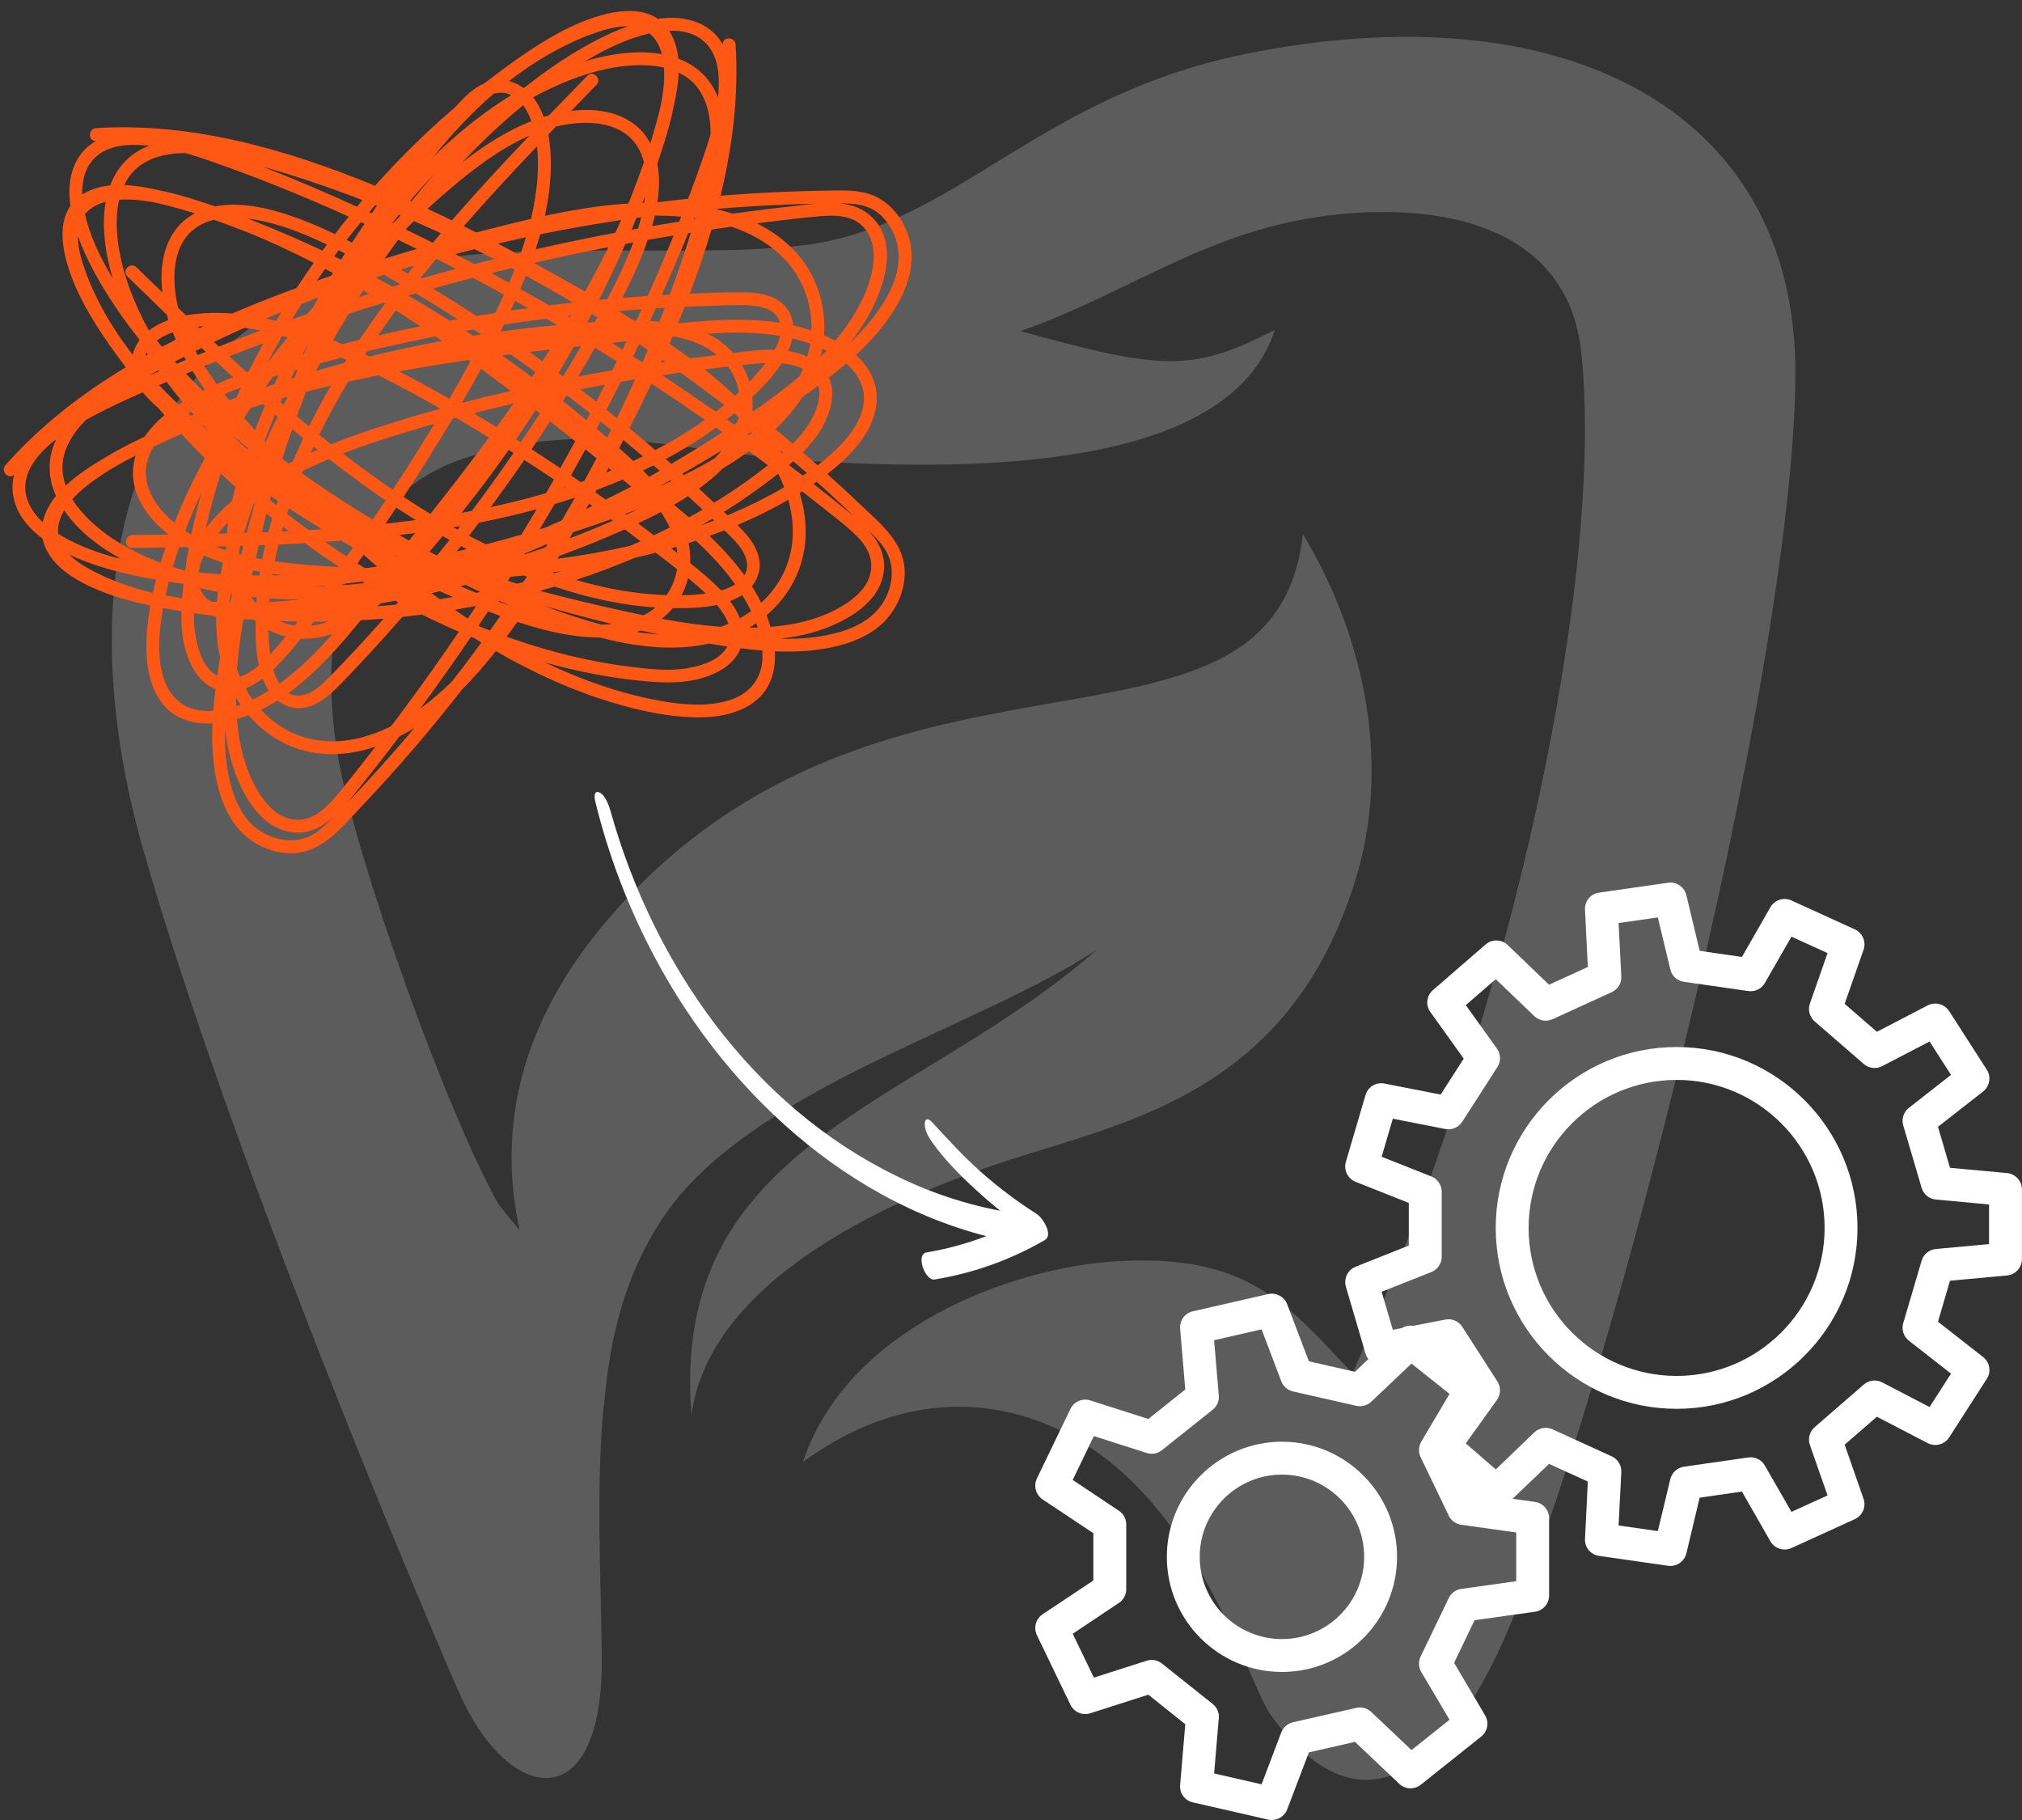 <svg xmlns="http://www.w3.org/2000/svg" xmlns:xlink="http://www.w3.org/1999/xlink" width="1200" viewBox="0 0 900 810" height="1080" preserveAspectRatio="xMidYMid meet"><rect x="0" y="0" width="900" height="810" fill="#333333" stroke="none"/><defs><filter x="0%" y="0%" width="100%" height="100%" id="00c966115b"></filter><mask id="6ce2ade45e"><g filter="url(#00c966115b)"><rect x="-90" width="1080" fill="#000000" y="-81" height="972" fill-opacity="0.2"></rect></g></mask><clipPath id="83202b5603"><rect x="0" width="792" y="0" height="802"></rect></clipPath><clipPath id="d149910d3a"><path d="M 460 392.055 L 899.992 392.055 L 899.992 809.805 L 460 809.805 Z M 460 392.055 " clip-rule="nonzero"></path></clipPath><clipPath id="dfe4256fb2"><path d="M 264 352 L 459 352 L 459 554 L 264 554 Z M 264 352 " clip-rule="nonzero"></path></clipPath><clipPath id="d47f9f46db"><path d="M 290.957 329.711 L 469.684 548.809 L 411.566 596.215 L 232.84 377.117 Z M 290.957 329.711 " clip-rule="nonzero"></path></clipPath><clipPath id="cf4691e029"><path d="M 233.129 376.883 L 411.855 595.98 L 469.973 548.57 L 291.246 329.473 Z M 233.129 376.883 " clip-rule="nonzero"></path></clipPath><clipPath id="0bd8c0de6c"><path d="M 410 498 L 467 498 L 467 570 L 410 570 Z M 410 498 " clip-rule="nonzero"></path></clipPath><clipPath id="7ad6e584d6"><path d="M 290.957 329.711 L 469.684 548.809 L 411.566 596.215 L 232.84 377.117 Z M 290.957 329.711 " clip-rule="nonzero"></path></clipPath><clipPath id="025a4ac7b8"><path d="M 233.129 376.883 L 411.855 595.98 L 469.973 548.57 L 291.246 329.473 Z M 233.129 376.883 " clip-rule="nonzero"></path></clipPath></defs><g mask="url(#6ce2ade45e)"><g transform="matrix(1, 0, 0, 1, 30, 4)"><g clip-path="url(#83202b5603)"><path fill="#ffffff" d="M 523.52 20.207 C 430.664 39.25 393.969 97.633 326.555 105.277 C 268.59 111.812 187.691 100.137 128.477 118.762 C 12.414 155.32 5.324 275.004 33.82 374.391 C 72.184 508.391 153.914 702.719 174.211 749.008 C 196.031 799.051 238.566 806.277 237.871 733.164 C 237.453 696.324 235.23 658.102 238.707 621.262 C 238.707 621.262 238.707 621.543 238.844 621.68 C 239.262 616.539 239.816 611.531 240.512 606.391 C 243.848 582.621 250.797 559.547 264.836 538.277 C 303.062 480.867 404.117 454.32 458.328 418.594 C 377.43 489.488 268.172 503.805 277.766 625.852 C 285.547 567.609 360.75 531.328 419.129 512.285 C 472.781 494.906 544.367 481.562 573.281 387.734 C 588.848 337.414 578.422 280.98 549.93 233.719 C 537.141 345.199 375.066 268.191 253.441 391.211 C 214.797 430.27 187.555 480.867 201.312 543.559 C 196.867 538.277 192.141 532.438 191.863 531.883 C 169.207 491.988 127.645 376.477 120.137 331.023 C 110.547 272.641 125.559 215.09 179.352 199.105 C 237.594 181.871 273.457 197.992 335.59 201.469 C 400.781 205.082 517.262 206.055 537.418 142.809 C 500.723 161.715 487.516 160.879 424.27 143.363 C 473.199 126.129 507.395 98.328 562.16 91.793 C 617.898 85.262 668.078 100.137 673.777 152.402 C 684.203 248.453 645.699 440.418 572.027 607.223 C 542.977 576.363 525.324 553.848 467.082 557.32 C 418.852 560.242 346.848 587.762 327.387 646.703 C 382.152 606.668 435.668 620.707 469.723 651.426 C 510.035 687.848 526.715 746.922 535.75 759.434 C 578.285 818.234 616.789 775.977 638.473 727.742 C 683.23 628.215 768.438 297.242 769.133 162.824 C 769.688 43.422 663.91 -8.707 523.52 20.207 Z M 523.52 20.207 " fill-opacity="1" fill-rule="evenodd"></path></g></g></g><g clip-path="url(#d149910d3a)"><path fill="#ffffff" d="M 785.547 437.473 L 797.387 416.859 L 813.453 424.18 L 805.59 446.652 C 804.621 449.453 805.449 452.625 807.734 454.598 L 829.578 473.527 C 831.867 475.5 835.098 475.871 837.758 474.5 L 858.855 463.52 L 868.406 478.387 L 849.68 493.027 C 847.305 494.883 846.305 497.973 847.133 500.859 L 855.312 528.621 C 856.141 531.512 858.656 533.57 861.66 533.855 L 885.332 536.055 L 885.332 553.695 L 861.66 555.871 C 858.656 556.156 856.141 558.242 855.312 561.102 L 847.133 588.863 C 846.277 591.754 847.305 594.84 849.68 596.699 L 868.406 611.336 L 858.855 626.203 L 837.758 615.227 C 835.098 613.855 831.84 614.227 829.578 616.199 L 807.734 635.152 C 805.449 637.098 804.621 640.273 805.59 643.102 L 813.453 665.547 L 797.387 672.867 L 785.547 652.25 C 784.062 649.648 781.145 648.219 778.172 648.648 L 749.523 652.766 C 746.551 653.195 744.148 655.398 743.461 658.312 L 737.914 681.414 L 720.445 678.926 L 721.648 655.168 C 721.82 652.223 720.102 649.395 717.359 648.133 L 691.055 636.125 C 688.34 634.867 685.105 635.41 682.934 637.5 L 665.781 653.969 L 652.426 642.387 L 666.293 623.059 C 668.039 620.629 668.125 617.34 666.496 614.824 L 650.855 590.496 C 649.227 587.977 646.25 586.691 643.277 587.293 L 629.012 590.066 C 627.324 589.781 625.609 590.121 624.066 591.039 L 619.949 591.84 L 614.973 574.91 L 637.102 566.133 C 639.875 565.02 641.707 562.332 641.707 559.328 L 641.707 530.395 C 641.707 527.395 639.875 524.707 637.102 523.59 L 614.973 514.812 L 619.949 497.887 L 643.277 502.461 C 646.25 503.035 649.227 501.746 650.855 499.23 L 666.496 474.898 C 668.125 472.383 668.039 469.094 666.293 466.664 L 652.426 447.336 L 665.781 435.785 L 682.934 452.227 C 685.105 454.312 688.34 454.855 691.055 453.598 L 717.359 441.59 C 720.102 440.332 721.848 437.5 721.648 434.559 L 720.445 410.797 L 737.914 408.309 L 743.461 431.441 C 744.148 434.355 746.551 436.559 749.523 436.957 L 778.172 441.074 C 781.145 441.504 784.062 440.074 785.547 437.473 Z M 650.426 678.613 L 674.871 682.043 L 674.871 703.715 L 650.426 707.148 C 648.023 707.461 645.91 709.004 644.852 711.207 L 632.328 737.227 C 631.27 739.426 631.383 742.027 632.613 744.145 L 645.195 765.387 L 628.266 778.883 L 610.34 761.898 C 608.566 760.242 606.051 759.555 603.68 760.098 L 575.488 766.504 C 573.113 767.074 571.172 768.762 570.285 771.051 L 561.535 794.121 L 540.406 789.289 L 542.492 764.703 C 542.75 762.27 541.691 759.898 539.777 758.355 L 517.16 740.344 C 515.246 738.828 512.73 738.367 510.387 739.113 L 486.883 746.633 L 477.477 727.105 L 498.004 713.41 C 500.062 712.066 501.293 709.777 501.293 707.32 L 501.293 678.441 C 501.293 675.984 500.062 673.695 498.004 672.352 L 477.477 658.656 L 486.883 639.129 L 510.387 646.648 C 512.73 647.391 515.246 646.934 517.16 645.418 L 539.777 627.406 C 541.691 625.863 542.75 623.488 542.492 621.059 L 540.406 596.469 L 561.535 591.637 L 570.285 614.711 C 571.172 617 573.113 618.684 575.488 619.258 L 603.68 625.66 C 606.051 626.203 608.566 625.52 610.34 623.859 L 628.266 606.879 L 645.195 620.371 L 632.613 641.617 C 631.383 643.73 631.27 646.332 632.328 648.535 L 644.852 674.555 C 645.91 676.754 648.023 678.297 650.426 678.613 Z M 750.609 398.391 C 749.723 394.73 746.18 392.328 742.434 392.871 L 711.754 397.273 C 708.008 397.816 705.293 401.02 705.492 404.879 L 706.75 430.355 L 689.48 438.246 L 671.098 420.605 C 668.352 417.973 664.094 417.859 661.234 420.348 L 637.816 440.648 C 634.957 443.105 634.441 447.367 636.672 450.426 L 651.512 471.152 L 641.25 487.137 L 616.203 482.246 C 612.484 481.504 608.855 483.734 607.797 487.363 L 599.047 517.102 C 597.988 520.73 599.875 524.562 603.363 525.965 L 627.066 535.371 L 627.066 554.355 L 603.363 563.762 C 600.535 564.906 598.762 567.648 598.762 570.566 C 598.762 571.254 598.848 571.938 599.047 572.625 L 607.797 602.359 C 608.055 603.305 608.512 604.133 609.082 604.848 L 603.105 610.535 L 582.578 605.848 L 572.941 580.488 C 571.656 577.086 568.027 575.141 564.453 575.941 L 530.941 583.605 C 527.367 584.406 524.969 587.75 525.281 591.352 L 527.57 618.398 L 511.129 631.523 L 485.281 623.262 C 481.793 622.145 478.047 623.773 476.449 627.062 L 461.523 658.027 C 459.949 661.316 461.035 665.289 464.066 667.32 L 486.656 682.359 L 486.656 703.402 L 464.066 718.441 C 461.98 719.844 460.809 722.156 460.809 724.559 C 460.809 725.617 461.035 726.703 461.523 727.734 L 476.449 758.699 C 478.047 761.984 481.793 763.613 485.281 762.5 L 511.129 754.238 L 527.57 767.359 L 525.281 794.406 C 524.938 798.039 527.367 801.355 530.941 802.156 L 564.453 809.82 C 568.027 810.621 571.656 808.676 572.941 805.273 L 582.578 779.914 L 603.105 775.223 L 622.805 793.895 C 625.438 796.41 629.555 796.582 632.414 794.293 L 659.289 772.852 C 662.148 770.59 662.891 766.559 661.004 763.414 L 647.223 740.055 L 656.344 721.07 L 683.219 717.324 C 686.852 716.812 689.512 713.723 689.512 710.062 L 689.512 675.695 C 689.512 672.035 686.852 668.949 683.219 668.434 L 673.27 667.035 L 689.48 651.508 L 706.75 659.371 L 705.492 684.848 C 705.266 688.707 708.008 691.906 711.754 692.453 L 742.434 696.855 C 746.18 697.398 749.723 694.996 750.609 691.336 L 756.527 666.547 L 775.34 663.832 L 788.008 685.961 C 789.895 689.219 793.953 690.535 797.387 688.965 L 825.605 676.098 C 829.035 674.523 830.723 670.578 829.465 667.035 L 821.059 642.961 L 835.414 630.523 L 858.027 642.273 C 861.402 644.016 865.52 642.902 867.578 639.73 L 884.332 613.652 C 886.391 610.48 885.648 606.25 882.672 603.934 L 862.602 588.234 L 867.949 569.996 L 893.34 567.648 C 897.082 567.309 899.973 564.133 899.973 560.359 L 899.973 529.367 C 899.973 525.594 897.082 522.418 893.34 522.074 L 867.949 519.73 L 862.602 501.488 L 882.672 485.793 C 885.648 483.477 886.363 479.273 884.332 476.07 L 867.578 449.996 C 865.52 446.824 861.402 445.734 858.027 447.453 L 835.414 459.203 L 821.059 446.766 L 829.465 422.719 C 830.723 419.145 829.035 415.199 825.605 413.629 L 797.387 400.762 C 793.953 399.188 789.895 400.504 788.008 403.766 L 775.34 425.895 L 756.527 423.176 L 750.609 398.391 " fill-opacity="1" fill-rule="nonzero"></path></g><path fill="#ffffff" d="M 812.141 546.492 C 812.141 582.805 782.605 612.367 746.266 612.367 C 709.926 612.367 680.391 582.805 680.391 546.492 C 680.391 510.18 709.926 480.617 746.266 480.617 C 782.605 480.617 812.141 510.18 812.141 546.492 Z M 665.75 546.492 C 665.75 590.895 701.863 627.004 746.266 627.004 C 790.668 627.004 826.777 590.895 826.777 546.492 C 826.777 502.09 790.668 465.98 746.266 465.98 C 701.863 465.98 665.75 502.09 665.75 546.492 " fill-opacity="1" fill-rule="nonzero"></path><path fill="#ffffff" d="M 607.195 692.879 C 607.195 713.066 590.785 729.477 570.598 729.477 C 550.414 729.477 534 713.066 534 692.879 C 534 672.695 550.414 656.281 570.598 656.281 C 590.785 656.281 607.195 672.695 607.195 692.879 Z M 519.363 692.879 C 519.363 721.129 542.352 744.117 570.598 744.117 C 598.848 744.117 621.836 721.129 621.836 692.879 C 621.836 664.633 598.848 641.645 570.598 641.645 C 542.352 641.645 519.363 664.633 519.363 692.879 " fill-opacity="1" fill-rule="nonzero"></path><g clip-path="url(#dfe4256fb2)"><g clip-path="url(#d47f9f46db)"><g clip-path="url(#cf4691e029)"><path fill="#ffffff" d="M 271.91 361.527 C 290.941 429.266 334.723 492.039 399.023 523.387 C 415.969 531.719 433.781 537.293 452.453 540.109 C 455.656 540.578 457.723 544.418 458.523 547.223 C 458.969 548.848 459.645 554.277 456.418 553.766 C 384.074 542.297 324.836 489.121 291.344 425.875 C 279.648 403.879 270.844 380.785 264.93 356.59 C 264.488 354.793 264.32 351.418 266.988 352.789 C 269.656 354.16 271.168 358.891 271.91 361.527 Z M 271.91 361.527 " fill-opacity="1" fill-rule="nonzero"></path></g></g></g><g clip-path="url(#0bd8c0de6c)"><g clip-path="url(#7ad6e584d6)"><g clip-path="url(#025a4ac7b8)"><path fill="#ffffff" d="M 414.598 499.164 C 421.723 506.824 428.656 514.531 436.5 521.484 C 444.34 528.422 452.672 534.699 461.5 540.32 C 463.977 541.898 469.043 549.57 464.988 551.93 C 457.422 556.312 449.52 559.977 441.285 562.918 C 433.051 565.859 424.617 568.031 415.984 569.438 C 411.902 570.141 407.246 558.219 412.516 557.379 C 420.836 555.973 428.961 553.824 436.891 550.938 C 444.816 548.047 452.422 544.469 459.699 540.195 L 463.191 551.812 C 454.117 545.977 445.543 539.48 437.465 532.328 C 429.195 524.957 420.848 516.895 414.5 507.785 C 413.004 505.633 411.469 502.648 411.617 499.953 C 411.738 497.848 413.109 497.598 414.59 499.176 Z M 414.598 499.164 " fill-opacity="1" fill-rule="nonzero"></path></g></g></g><path fill="#ff5714" d="M 391.672 270.172 C 387.328 275.836 380.727 279.227 374.004 281.211 C 365.438 283.742 356.473 284.488 347.484 284.262 C 356.555 283.184 365.473 280.973 373.691 276.902 C 382.148 272.711 390.668 266.281 392.969 256.617 C 394.926 248.383 391.559 241.602 386.492 235.895 C 389.469 238.762 392.375 241.77 394.426 245.305 C 398.918 253.055 396.961 263.266 391.672 270.172 Z M 339.34 293.449 C 338.918 301.918 333.797 308.426 325.859 311.227 C 317.074 314.328 307.172 313.938 298.09 312.59 C 287.961 311.09 277.98 308.535 268.277 305.285 C 259.473 302.332 250.883 298.801 242.504 294.805 C 257.07 298.902 271.98 301.801 287.062 303.18 C 295.879 303.984 304.734 304.215 313.293 301.539 C 320.035 299.43 327.02 295.371 329.645 288.516 C 332.852 288.922 336.078 289.27 339.305 289.523 C 339.391 290.828 339.41 292.137 339.34 293.449 Z M 163.93 347.289 C 160.898 350.582 157.82 353.836 154.723 357.07 C 155.105 356.613 155.488 356.156 155.859 355.695 C 163.324 346.531 170.613 337.219 177.762 327.801 C 180.035 326.641 182.254 325.383 184.398 324.043 C 177.746 331.938 170.93 339.695 163.93 347.289 Z M 139.125 371.469 C 131.375 375.965 121.16 374.008 114.262 368.719 C 108.594 364.375 105.203 357.773 103.219 351.047 C 100.691 342.484 99.941 333.52 100.164 324.531 C 101.246 333.602 103.457 342.52 107.531 350.742 C 111.719 359.195 118.148 367.715 127.816 370.016 C 136.047 371.973 142.832 368.605 148.531 363.539 C 145.664 366.516 142.656 369.422 139.125 371.469 Z M 90.98 316.387 C 82.516 315.965 76.008 310.844 73.203 302.906 C 70.102 294.125 70.496 284.219 71.84 275.133 C 72.066 273.621 72.32 272.113 72.59 270.605 C 75.078 271.098 77.578 271.535 80.09 271.914 C 80.309 271.949 80.527 271.984 80.75 272.02 C 80.57 278.195 81.016 284.34 82.891 290.34 C 84.996 297.086 89.059 304.066 95.914 306.691 C 95.508 309.898 95.164 313.121 94.91 316.352 C 93.602 316.438 92.289 316.457 90.98 316.387 Z M 12.797 223.957 C 7.863 212.594 15.535 202.809 25.062 195.422 C 24.531 196.535 24.059 197.676 23.641 198.848 C 21.066 206.156 21.844 213.852 24.91 220.738 C 22.098 224.211 19.883 228.184 19.012 232.418 C 16.406 229.996 14.211 227.211 12.797 223.957 Z M 42.281 70.152 C 48.102 64.547 57 64.078 64.605 64.688 C 65.199 64.734 65.793 64.789 66.387 64.852 C 61.859 66.574 57.773 69.254 54.426 73.215 C 52.059 76.012 50.305 79.164 49.035 82.512 C 45.965 82.824 42.961 83.508 40.117 84.715 C 38.836 85.262 37.676 85.879 36.621 86.555 C 36.438 80.527 37.785 74.484 42.281 70.152 Z M 314.281 19.328 C 319.883 25.148 320.352 34.047 319.742 41.652 C 319.695 42.246 319.641 42.836 319.578 43.434 C 317.855 38.906 315.176 34.82 311.215 31.473 C 308.422 29.105 305.266 27.352 301.918 26.078 C 301.609 23.012 300.922 20.008 299.715 17.164 C 299.168 15.887 298.551 14.723 297.875 13.668 C 303.906 13.484 309.945 14.832 314.281 19.328 Z M 362.828 90.652 C 360.168 90.898 357.539 91.23 355.008 91.508 C 345.355 92.562 335.719 93.754 326.102 95.074 C 323.828 94.352 321.523 93.719 319.195 93.172 C 319.215 93.098 319.234 93.02 319.258 92.938 C 333.754 91.707 348.289 90.941 362.828 90.652 Z M 388.879 93.457 C 393.008 95.887 396.016 99.918 397.93 104.254 C 401.633 112.641 399.98 121.887 395.969 129.836 C 391.621 138.438 385.426 145.879 378.375 152.57 C 380.289 150.141 382.109 147.633 383.801 145.035 C 392.273 132.027 401.629 108.859 387.578 96.152 C 383.664 92.613 379.008 91.059 374.098 90.527 C 379.176 90.539 384.414 90.824 388.879 93.457 Z M 383.25 170.555 C 387.133 179.816 381.906 189.355 375.809 196.242 C 372.246 200.266 368.199 203.82 363.906 207.059 C 361.723 205.129 359.527 203.211 357.32 201.309 C 364.117 194.41 369.441 186.383 370.344 176.82 C 370.645 173.617 370.109 170.676 368.926 168.074 C 371.555 166.043 374.148 163.957 376.672 161.797 C 379.484 164.25 381.824 167.152 383.25 170.555 Z M 370.242 220.496 C 373.535 223.531 376.789 226.609 380.023 229.707 C 379.566 229.324 379.109 228.945 378.648 228.57 C 373.172 224.109 367.641 219.715 362.07 215.371 C 362.551 215.043 363.031 214.715 363.508 214.379 C 365.766 216.402 368.012 218.441 370.242 220.496 Z M 342.945 278.973 C 342.441 277.227 341.855 275.5 341.211 273.812 C 348.199 267.832 353.621 260.133 356.445 251.098 C 359.73 240.594 359.047 229.688 355.926 219.383 C 356.297 219.148 356.672 218.918 357.039 218.684 C 360.383 221.281 363.707 223.891 367.02 226.531 C 371.418 230.039 375.965 233.465 380.07 237.324 C 384 241.02 387.613 245.621 387.801 251.25 C 388.125 261.117 379.277 267.629 371.395 271.645 C 362.992 275.918 353.566 278.031 344.223 278.867 C 343.801 278.906 343.371 278.938 342.945 278.973 Z M 225.535 283.383 C 227.117 281.23 228.668 279.055 230.184 276.879 C 230.211 276.84 230.234 276.805 230.258 276.77 C 234.633 278.207 239.051 279.504 243.523 280.602 C 250.906 282.414 259.023 283.742 266.984 283.719 C 282.773 287.809 299.75 289.973 315.562 286.434 C 315.844 286.48 316.125 286.531 316.41 286.574 C 318.84 286.965 321.281 287.348 323.742 287.707 C 320.602 293.672 312.66 296.156 306.531 297.289 C 298.125 298.844 289.359 297.801 280.945 296.793 C 262.941 294.637 245.207 290.195 228.086 284.281 C 227.234 283.984 226.387 283.684 225.535 283.383 Z M 187.172 315.254 C 187.148 315.273 187.113 315.297 187.09 315.316 C 194.801 304.828 202.324 294.199 209.641 283.422 C 210.199 283.652 210.758 283.875 211.32 284.105 C 212.301 284.723 213.285 285.336 214.277 285.945 C 210.035 291.762 205.699 297.516 201.281 303.195 C 196.867 307.555 192.184 311.617 187.172 315.254 Z M 136.586 328.461 C 128.531 326.293 121.609 321.789 116.145 315.863 C 118.102 314.914 119.965 313.898 121.703 312.852 C 122.316 312.484 122.926 312.105 123.527 311.723 C 127.812 315.18 133.41 316.332 139.316 313.852 C 144.434 311.699 148.465 307.676 152.273 303.75 C 156.715 299.172 161.086 294.527 165.406 289.836 C 170.039 284.805 174.602 279.707 179.098 274.555 C 182.02 274.246 184.938 273.906 187.852 273.531 C 193.25 276.223 198.723 278.762 204.258 281.152 C 196.414 292.688 188.34 304.07 180.035 315.277 C 178.062 317.938 176.074 320.586 174.078 323.227 C 162.426 328.984 149.367 331.902 136.586 328.461 Z M 110.617 318.258 C 116.598 325.246 124.301 330.668 133.332 333.492 C 144.547 337 156.219 335.977 167.125 332.305 C 164.078 336.246 161.008 340.168 157.902 344.062 C 154.391 348.465 150.965 353.012 147.102 357.117 C 143.41 361.043 138.805 364.66 133.18 364.848 C 123.312 365.172 116.805 356.328 112.785 348.438 C 108.508 340.039 106.398 330.613 105.562 321.27 C 105.523 320.844 105.492 320.418 105.457 319.988 C 107.207 319.488 108.93 318.902 110.617 318.258 Z M 40.117 253.449 C 36.93 251.727 33.52 249.508 30.824 246.789 C 37.93 250.191 45.531 252.656 53.121 254.543 C 58.527 255.887 63.969 257.02 69.434 257.977 C 68.938 259.922 68.473 261.883 68.047 263.848 C 68.039 263.844 68.027 263.844 68.016 263.84 C 67.922 263.824 67.832 263.801 67.738 263.781 C 58.102 261.469 48.746 258.121 40.117 253.449 Z M 41.438 185.148 C 48.633 181.293 56.082 177.887 63.57 174.59 C 65.617 177.172 68.055 179.477 70.496 181.652 C 71.387 182.699 72.285 183.738 73.188 184.77 C 71.605 186.109 70.094 187.52 68.672 189.023 C 67.152 190.637 65.746 192.379 64.504 194.223 C 63.734 194.602 62.961 194.984 62.188 195.371 C 56.695 198.031 51.277 200.859 46.102 204.043 C 40.105 207.555 34.301 211.449 29.258 216.141 C 27.754 211.906 27.289 207.375 28.445 202.793 C 29.996 196.645 33.762 191.402 38.238 186.895 C 39.355 186.27 40.434 185.688 41.438 185.148 Z M 172.539 85.023 C 172.531 85.023 172.531 85.023 172.523 85.02 C 172.555 84.984 172.59 84.949 172.621 84.914 C 172.594 84.953 172.566 84.988 172.539 85.023 Z M 346.957 113.078 C 356.688 121.961 361.586 134.336 361.168 147.078 C 358.488 146.16 355.77 145.406 353.023 144.785 C 352.695 140.797 351.008 137.07 347.328 134.336 C 342.984 131.105 337.422 130.301 332.145 130.125 C 325.555 129.906 318.914 130.262 312.332 130.492 C 310.559 130.559 308.785 130.629 307.012 130.699 C 310.57 121.34 313.84 111.812 316.684 102.168 C 319.656 101.73 322.629 101.305 325.605 100.895 C 333.461 103.547 340.797 107.457 346.957 113.078 Z M 351.164 206.98 C 351.828 206.418 352.484 205.844 353.137 205.266 C 355.141 206.996 357.141 208.734 359.121 210.484 C 358.523 210.891 357.926 211.293 357.324 211.691 C 355.277 210.113 353.223 208.547 351.164 206.98 Z M 336.594 277.367 C 336.828 278.004 337.051 278.645 337.262 279.293 C 335.996 279.336 334.73 279.363 333.465 279.371 C 334.527 278.738 335.574 278.07 336.594 277.367 Z M 329.297 275.172 C 328.258 272.453 326.738 269.867 324.98 267.488 C 325.844 267.164 326.691 266.812 327.523 266.414 C 328.52 265.941 329.465 265.398 330.352 264.809 C 330.379 264.852 330.402 264.895 330.43 264.934 C 331.812 267.176 333.129 269.535 334.301 271.977 C 332.703 273.137 331.027 274.203 329.297 275.172 Z M 285.207 280.645 C 287.871 281.227 290.539 281.793 293.207 282.336 C 289.934 282.145 286.648 281.789 283.383 281.293 C 284 281.094 284.605 280.879 285.207 280.645 Z M 256.164 274.57 C 251.41 273.035 246.711 271.344 242.051 269.539 C 252.105 272.52 262.23 275.246 272.414 277.707 C 270.84 277.859 269.246 277.945 267.645 277.969 C 263.73 276.934 259.891 275.781 256.164 274.57 Z M 213.02 278.414 C 214.434 276.309 215.844 274.199 217.238 272.082 C 219.051 272.781 220.867 273.469 222.695 274.137 C 221.18 276.309 219.656 278.477 218.113 280.633 C 216.719 280.098 215.328 279.551 213.941 278.996 C 213.633 278.801 213.328 278.609 213.02 278.414 Z M 167.969 269.824 C 168.461 269.402 168.941 268.98 169.418 268.555 C 171.617 268.164 173.809 267.754 176 267.336 C 176.406 267.559 176.812 267.781 177.215 268.004 C 176.898 268.367 176.582 268.734 176.266 269.094 C 173.504 269.371 170.738 269.609 167.969 269.824 Z M 160.574 276.059 C 161.461 276.008 162.348 275.957 163.234 275.902 C 165.754 275.738 168.273 275.551 170.789 275.34 C 166.902 279.715 162.973 284.047 158.988 288.332 C 155.07 292.547 151.129 296.75 147.09 300.844 C 143.5 304.488 139.215 308.848 133.863 309.512 C 131.758 309.773 129.945 309.328 128.391 308.406 C 140.66 299.504 150.883 287.883 160.574 276.059 Z M 121.625 298.066 C 121.992 297.719 122.352 297.363 122.699 297.012 C 126.652 293.016 130.32 288.688 133.855 284.234 C 136.527 284.352 139.223 284.18 141.883 283.711 C 143.996 283.336 146.055 282.785 148.062 282.082 C 140.859 290.293 133.141 298.012 124.352 304.25 C 123.164 302.375 122.27 300.199 121.625 298.066 Z M 109.258 306.344 C 111.973 305.305 114.562 303.785 116.941 302.027 C 117.27 302.891 117.617 303.738 118.012 304.566 C 118.488 305.566 119.027 306.508 119.621 307.398 C 119.578 307.422 119.539 307.449 119.496 307.477 C 117.254 308.859 114.895 310.172 112.453 311.348 C 111.293 309.75 110.227 308.074 109.258 306.344 Z M 105.059 310.512 C 105.695 311.574 106.359 312.621 107.062 313.641 C 106.426 313.875 105.781 314.098 105.137 314.309 C 105.094 313.039 105.066 311.773 105.059 310.512 Z M 81.691 259.805 C 81.531 261.234 81.383 262.672 81.254 264.109 C 81.184 264.836 81.125 265.562 81.066 266.285 C 78.605 265.879 76.156 265.441 73.707 264.973 C 74.148 262.941 74.625 260.922 75.137 258.906 C 77.32 259.234 79.504 259.531 81.691 259.805 Z M 60.367 202.715 C 59.539 205.387 59.094 208.184 59.168 211.07 C 59.395 220.184 64.531 228.32 70.988 234.43 C 72.289 235.656 73.641 236.809 75.027 237.906 C 69.648 237.988 64.273 238.059 58.902 238.129 C 55.215 238.18 55.203 243.922 58.902 243.871 C 63.816 243.805 68.734 243.738 73.656 243.664 C 72.918 245.875 72.211 248.09 71.551 250.324 C 71.539 250.363 71.527 250.402 71.516 250.441 C 58.105 245.406 45.289 238.133 36.066 227.473 C 34.645 225.832 33.332 224.062 32.191 222.207 C 36 217.906 40.898 214.32 45.277 211.387 C 46.754 210.395 48.258 209.449 49.777 208.527 C 53.246 206.48 56.797 204.559 60.367 202.715 Z M 75.387 91.695 C 79.203 92.691 82.992 93.777 86.762 94.949 C 83.922 96.445 81.344 98.414 79.199 100.938 C 72.922 108.328 71.266 118.41 72.062 127.832 C 72.129 128.629 72.215 129.418 72.312 130.203 C 68.441 126.453 64.586 122.695 60.727 118.938 C 58.082 116.363 54.016 120.414 56.668 123 C 62.523 128.699 68.383 134.406 74.273 140.086 C 74.492 140.887 74.723 141.688 74.969 142.477 C 73.059 143.176 71.211 143.996 69.469 144.977 C 68.332 145.621 67.266 146.336 66.27 147.125 C 64.391 143.691 62.641 140.191 61.043 136.609 C 56.91 127.379 53.668 117.434 52.461 107.367 C 51.742 101.375 51.633 94.918 53.027 88.91 C 59.09 88.473 65.34 89.355 71.27 90.641 C 72.664 90.984 74.035 91.344 75.387 91.695 Z M 143.559 111.57 C 133.762 106.945 123.82 102.633 113.75 98.656 C 112.613 98.188 111.48 97.723 110.34 97.266 C 120.645 98.547 130.727 102.195 140.188 106.359 C 141.996 107.156 143.789 107.988 145.574 108.836 C 144.898 109.746 144.223 110.656 143.559 111.57 Z M 153.57 112.812 C 152.988 113.73 152.41 114.648 151.836 115.57 C 150.816 115.066 149.793 114.566 148.773 114.07 C 149.438 113.172 150.105 112.277 150.777 111.383 C 151.711 111.855 152.641 112.332 153.57 112.812 Z M 226.684 41.949 C 226.988 42.066 227.285 42.203 227.574 42.348 C 216.816 48.953 206.789 56.797 197.543 65.348 C 195.938 66.832 194.371 68.344 192.816 69.867 C 197.152 64.5 201.691 59.305 206.469 54.328 C 210.695 49.922 215.121 45.691 219.742 41.699 C 221.992 41.07 224.355 41.035 226.684 41.949 Z M 263.637 18.852 C 253.16 24.496 243.207 31.27 233.785 38.719 C 233.527 38.859 233.27 39.008 233.012 39.152 C 231.047 37.719 228.875 36.672 226.574 36.098 C 234.379 30.016 242.715 24.637 251.617 20.238 C 256.148 18 260.816 15.996 265.613 14.395 C 270.02 12.926 274.777 11.625 279.492 11.707 C 274.008 13.629 268.703 16.121 263.637 18.852 Z M 292.738 52.434 C 291.738 56.25 290.652 60.039 289.48 63.809 C 287.988 60.969 286.02 58.391 283.496 56.246 C 276.102 49.965 266.023 48.312 256.594 49.109 C 255.801 49.176 255.012 49.262 254.227 49.355 C 257.977 45.488 261.734 41.633 265.488 37.773 C 268.07 35.125 264.012 31.062 261.43 33.715 C 255.73 39.57 250.027 45.43 244.34 51.32 C 243.543 51.539 242.746 51.77 241.953 52.016 C 241.254 50.105 240.434 48.258 239.449 46.512 C 238.812 45.379 238.09 44.312 237.305 43.316 C 240.734 41.434 244.242 39.688 247.816 38.086 C 257.047 33.961 266.996 30.715 277.066 29.508 C 283.059 28.789 289.512 28.68 295.52 30.074 C 295.961 36.137 295.074 42.387 293.789 48.316 C 293.445 49.707 293.09 51.082 292.738 52.434 Z M 301.785 143.902 C 302.789 141.461 303.781 139.008 304.754 136.543 C 308.504 136.375 312.254 136.227 316.008 136.113 C 322.059 135.93 328.219 135.535 334.266 135.973 C 338.594 136.289 343.895 137.434 346.281 141.488 C 346.691 142.191 346.996 142.918 347.207 143.664 C 332.344 141.312 316.824 142.438 301.785 143.902 Z M 344.793 155.676 C 338.652 155.492 332.352 156.324 326.352 157.094 C 324.527 155.031 322.426 153.156 320.055 151.52 C 318.406 150.375 316.672 149.387 314.887 148.516 C 325.742 147.785 336.672 147.707 347.25 149.508 C 346.777 151.613 345.875 153.707 344.793 155.676 Z M 366.043 155.145 C 366.66 155.43 367.273 155.723 367.891 156.031 C 367.02 156.969 366.133 157.891 365.23 158.801 C 365.281 158.617 365.332 158.434 365.379 158.25 C 365.633 157.215 365.852 156.18 366.043 155.145 Z M 346.996 200.031 C 347.527 200.48 348.062 200.93 348.594 201.379 C 348.422 201.527 348.258 201.676 348.082 201.824 C 347.727 201.219 347.367 200.625 346.996 200.031 Z M 325.93 228.438 C 325.203 228.746 324.48 229.039 323.754 229.336 C 323.23 228.836 322.707 228.332 322.184 227.832 C 327.551 224.492 332.801 220.957 337.895 217.215 C 340.625 215.211 343.52 213.086 346.414 210.832 C 347.371 212.805 348.246 214.816 349.023 216.855 C 341.598 221.227 333.859 225.074 325.93 228.438 Z M 319.965 261.73 C 315.969 257.777 311.641 254.109 307.188 250.57 C 307.305 247.902 307.133 245.211 306.664 242.551 C 306.617 242.27 306.562 241.992 306.504 241.715 C 307.594 241.363 308.684 241.004 309.77 240.641 C 316.195 246.617 322.184 253 327.207 260.078 C 325.328 261.266 323.152 262.16 321.02 262.805 C 320.672 262.438 320.316 262.078 319.965 261.73 Z M 320.93 278.949 C 312.082 278.312 303.258 277.02 294.531 275.402 C 296.277 274.023 297.926 272.445 299.445 270.648 C 305.836 270.723 312.672 270.617 319.086 269.223 C 321.227 271.77 323.156 274.648 324.211 277.668 C 323.133 278.129 322.035 278.559 320.93 278.949 Z M 222.387 267.477 C 223.629 268.043 224.879 268.598 226.129 269.145 C 226.102 269.184 226.078 269.219 226.051 269.254 C 224.582 268.727 223.113 268.188 221.648 267.637 C 221.895 267.586 222.141 267.531 222.387 267.477 Z M 202.398 271.383 C 205.398 270.879 208.391 270.34 211.379 269.766 C 211.516 269.82 211.652 269.875 211.785 269.926 C 210.602 271.727 209.406 273.516 208.203 275.305 C 206.258 274.02 204.32 272.711 202.398 271.383 Z M 139.688 276.691 C 141.852 276.684 144.016 276.66 146.18 276.617 C 143.602 277.566 140.961 278.234 138.289 278.527 C 138.758 277.918 139.223 277.301 139.688 276.691 Z M 124.387 276.406 C 127.098 276.512 129.812 276.586 132.527 276.633 C 132.07 277.223 131.609 277.805 131.148 278.391 C 128.906 278.047 126.648 277.398 124.387 276.406 Z M 120.285 291.234 C 120.277 291.242 120.266 291.254 120.258 291.262 C 119.789 287.668 119.543 284.023 119.48 280.375 C 121.926 281.68 124.516 282.652 127.188 283.297 C 124.949 286.004 122.66 288.668 120.285 291.234 Z M 105.48 297.977 C 106.016 290.527 107.02 283.098 108.285 275.727 C 109.082 275.699 109.875 275.66 110.672 275.613 C 111.438 275.672 112.199 275.723 112.965 275.777 C 113.234 276.02 113.504 276.258 113.781 276.492 C 113.703 282.883 113.812 289.715 115.203 296.133 C 112.66 298.273 109.781 300.199 106.766 301.258 C 106.301 300.18 105.871 299.082 105.48 297.977 Z M 65.23 206.789 C 65.789 203.898 66.891 201.242 68.363 198.797 C 70.488 197.793 72.617 196.809 74.742 195.824 C 76.727 194.91 78.723 194.012 80.723 193.121 C 84.133 196.789 87.621 200.391 91.18 203.914 C 86.082 213.234 81.52 222.82 77.645 232.68 C 76.23 231.5 74.871 230.25 73.574 228.914 C 67.91 223.07 63.617 215.152 65.23 206.789 Z M 78.234 151.184 C 76.184 152.223 74.145 153.273 72.113 154.352 C 71.34 153.434 70.578 152.516 69.82 151.586 C 71.152 150.574 72.609 149.73 74.078 149.055 C 74.996 148.633 75.93 148.258 76.879 147.914 C 77.309 149.016 77.758 150.102 78.234 151.184 Z M 183.113 89.648 C 182.926 89.566 182.734 89.48 182.543 89.395 C 185.977 85.316 189.566 81.352 193.309 77.5 C 189.824 81.477 186.426 85.527 183.113 89.648 Z M 283.473 80.848 C 282.523 83.402 281.543 85.949 280.547 88.484 C 280.262 89.18 279.973 89.871 279.684 90.562 C 267.199 91.379 254.762 93.43 242.52 96.051 C 244.027 89.184 244.98 82.227 245.148 75.207 C 245.273 70.254 245.008 64.984 244.059 59.875 C 245.195 58.695 246.328 57.52 247.461 56.344 C 251.383 55.387 255.398 54.801 259.484 54.68 C 267.953 54.434 277.117 56.484 282.535 63.523 C 284.559 66.148 285.859 69.125 286.633 72.262 C 285.602 75.137 284.539 78 283.473 80.848 Z M 285.988 90.262 C 286.387 89.305 286.777 88.348 287.16 87.387 C 287.043 88.34 286.902 89.289 286.742 90.242 C 286.492 90.246 286.242 90.258 285.988 90.262 Z M 309.258 97.52 C 309.121 97.539 308.984 97.559 308.844 97.582 C 308.914 97.414 308.977 97.25 309.043 97.082 C 309.152 97.098 309.262 97.113 309.371 97.129 C 309.336 97.258 309.297 97.387 309.258 97.52 Z M 327.777 170.152 C 328.273 171.566 328.648 173.012 328.914 174.473 C 328.316 175.031 327.715 175.578 327.113 176.121 C 322.801 172 318.254 168.105 313.57 164.402 C 316.07 164.086 318.57 163.773 321.074 163.48 C 322.055 163.367 323.035 163.25 324.012 163.133 C 325.598 165.254 326.887 167.598 327.777 170.152 Z M 340.613 161.836 C 338.379 164.641 336.008 167.328 333.52 169.914 C 332.73 167.305 331.629 164.793 330.234 162.426 C 333.234 162.102 336.238 161.828 339.246 161.66 C 339.766 161.629 340.289 161.605 340.809 161.582 C 340.746 161.668 340.676 161.754 340.613 161.836 Z M 338.059 197.188 C 338.078 197.172 338.098 197.152 338.117 197.137 C 338.148 197.176 338.18 197.219 338.207 197.254 C 338.23 197.285 338.25 197.312 338.27 197.344 C 338.199 197.289 338.129 197.238 338.059 197.188 Z M 312.789 219.02 C 312.227 218.504 311.652 217.988 311.09 217.473 C 314.789 214.781 318.402 211.824 321.664 208.535 C 324.773 206.656 327.832 204.695 330.809 202.609 C 331.656 202.016 332.5 201.414 333.336 200.801 C 334.969 201.996 336.605 203.191 338.23 204.395 C 339.418 205.277 340.598 206.168 341.781 207.051 C 337.633 210.359 333.367 213.516 328.996 216.523 C 325.352 219.031 321.637 221.434 317.867 223.75 C 316.18 222.168 314.492 220.59 312.789 219.02 Z M 317.113 230.898 C 317.379 231.156 317.648 231.406 317.914 231.66 C 315.969 232.406 314.008 233.125 312.039 233.824 C 313.742 232.867 315.434 231.895 317.113 230.898 Z M 306.656 230.258 C 304.457 228.367 302.23 226.508 299.996 224.668 C 302.117 223.438 304.203 222.156 306.25 220.816 C 307.934 222.355 309.617 223.891 311.285 225.441 C 311.773 225.898 312.262 226.352 312.754 226.809 C 310.734 227.984 308.703 229.133 306.656 230.258 Z M 298.77 244.082 C 299.527 243.859 300.289 243.629 301.051 243.402 C 301.234 244.309 301.379 245.223 301.484 246.141 C 300.578 245.453 299.672 244.766 298.77 244.082 Z M 298.578 261.688 C 297.996 262.824 297.355 263.887 296.672 264.883 C 293.504 264.766 290.344 264.543 287.219 264.227 C 276.781 263.191 266.457 261.047 256.352 258.105 C 265.137 255.203 273.809 251.953 282.332 248.344 C 285.523 247.609 288.703 246.824 291.871 245.988 C 295.043 248.391 298.215 250.812 301.344 253.281 C 300.914 256.07 300.023 258.879 298.578 261.688 Z M 306.25 257.242 C 308.961 259.48 311.621 261.77 314.188 264.145 C 314.195 264.156 314.207 264.164 314.215 264.172 C 310.621 264.641 306.977 264.883 303.324 264.949 C 304.633 262.504 305.602 259.914 306.25 257.242 Z M 279.742 272.41 C 266.562 269.555 253.398 266.453 240.348 262.965 C 242.52 262.363 244.68 261.738 246.836 261.09 C 261.371 265.949 276.457 269.359 291.727 270.352 C 290.098 271.719 288.336 272.867 286.469 273.828 C 284.223 273.367 281.977 272.895 279.742 272.41 Z M 204.891 260.91 C 205.688 260.707 206.48 260.5 207.277 260.297 C 209.441 261.367 211.609 262.43 213.789 263.473 C 213.176 263.598 212.559 263.715 211.945 263.836 C 209.586 262.883 207.234 261.91 204.891 260.91 Z M 195.762 263.141 C 197.719 264.012 199.684 264.871 201.652 265.715 C 199.676 266.047 197.699 266.363 195.719 266.664 C 194.5 265.781 193.281 264.891 192.07 263.992 C 193.301 263.711 194.531 263.426 195.762 263.141 Z M 70.5 164.82 C 70.598 164.957 70.695 165.098 70.789 165.234 C 69.844 165.645 68.895 166.047 67.953 166.457 C 67.535 166.641 67.113 166.824 66.695 167.008 C 66.672 166.984 66.652 166.957 66.629 166.934 C 67.918 166.223 69.211 165.516 70.5 164.82 Z M 88.77 146.055 C 88.539 145.832 88.309 145.613 88.074 145.395 C 88.941 145.297 89.812 145.219 90.684 145.156 C 90.043 145.453 89.41 145.754 88.77 146.055 Z M 148.176 121.512 C 147.934 121.914 147.688 122.32 147.445 122.727 C 145.309 123.449 143.172 124.184 141.039 124.93 C 142.254 123.16 143.484 121.398 144.727 119.648 C 145.879 120.262 147.027 120.883 148.176 121.512 Z M 201.129 98.074 C 197.52 96.32 193.898 94.602 190.262 92.914 C 193.672 89.832 197.125 86.801 200.617 83.828 C 210.961 75.035 222.738 66.02 235.645 60.379 C 223.879 72.711 212.285 85.211 201.129 98.074 Z M 281.086 102.238 C 281.832 100.484 282.562 98.727 283.285 96.961 C 283.988 96.863 284.695 96.766 285.398 96.672 C 284.973 98.367 284.496 100.051 283.977 101.727 C 283.012 101.902 282.047 102.062 281.086 102.238 Z M 290.25 100.613 C 290.695 99.07 291.102 97.512 291.465 95.941 C 291.781 95.941 292.098 95.934 292.414 95.934 C 295.957 95.957 299.57 96.109 303.199 96.422 C 302.91 97.156 302.617 97.887 302.328 98.613 C 298.301 99.258 294.273 99.922 290.25 100.613 Z M 288.281 131.723 C 284.531 131.973 280.785 132.254 277.039 132.559 C 280.723 125.391 284.129 118.09 286.957 110.523 C 287.418 109.285 287.875 108.031 288.305 106.766 C 292.152 106.09 295.996 105.426 299.844 104.793 C 296.16 113.836 292.297 122.812 288.281 131.723 Z M 294.516 131.332 C 298.59 122.215 302.566 113.02 306.359 103.75 C 306.727 103.691 307.094 103.633 307.465 103.574 C 304.629 112.848 301.484 122.035 298.109 131.129 C 296.91 131.191 295.715 131.262 294.516 131.332 Z M 289.301 142.84 C 290.16 140.977 291.012 139.105 291.863 137.23 C 293.207 137.148 294.555 137.07 295.902 136.996 C 295.117 139.047 294.316 141.094 293.512 143.137 C 292.102 143.012 290.695 142.914 289.301 142.84 Z M 332.707 193.273 C 333.246 192.926 333.781 192.578 334.32 192.234 C 334.426 192.363 334.527 192.492 334.633 192.621 C 334.184 192.98 333.734 193.336 333.285 193.688 C 333.094 193.551 332.898 193.414 332.707 193.273 Z M 304.395 211.414 C 304.168 211.215 303.941 211.012 303.715 210.809 C 309.605 207.469 315.438 204.027 321.211 200.492 C 320.246 201.68 319.23 202.828 318.164 203.938 C 313.684 206.617 309.082 209.098 304.395 211.414 Z M 248.18 248.688 C 248.438 248.254 248.703 247.812 248.961 247.375 C 258.805 243.805 268.52 239.887 278.09 235.621 C 280.453 237.371 282.805 239.137 285.152 240.914 C 283.625 241.59 282.098 242.25 280.559 242.906 C 269.883 245.348 259.059 247.238 248.18 248.688 Z M 245.836 254.746 C 247.148 254.578 248.465 254.406 249.777 254.23 C 248.82 254.527 247.871 254.824 246.914 255.113 C 246.555 254.992 246.195 254.867 245.836 254.746 Z M 104.812 216.773 C 104.469 218.035 104.141 219.301 103.828 220.57 C 103.641 221.336 103.461 222.109 103.285 222.887 C 99.047 226.523 95.137 230.531 91.742 234.996 C 91.68 235.074 91.621 235.156 91.559 235.238 C 93.398 226.98 95.664 218.809 98.27 210.766 C 100.426 212.793 102.609 214.797 104.812 216.773 Z M 178.23 95.859 C 177.898 96.293 177.57 96.727 177.238 97.156 C 176.457 97.898 175.68 98.637 174.902 99.379 C 174.828 99.348 174.754 99.312 174.68 99.277 C 175.617 98.031 176.57 96.797 177.535 95.57 C 177.766 95.664 178 95.762 178.23 95.859 Z M 270.301 133.133 C 269.16 133.238 268.023 133.344 266.887 133.449 C 266.805 133.402 266.727 133.355 266.645 133.309 C 270.766 125.168 274.672 116.918 278.348 108.57 C 279.523 108.352 280.695 108.129 281.871 107.914 C 280.699 111.074 279.414 114.188 278.07 117.23 C 275.695 122.637 273.062 127.918 270.301 133.133 Z M 283.258 142.66 C 282.898 142.656 282.543 142.656 282.188 142.652 C 279.902 141.234 277.609 139.828 275.305 138.441 C 276.344 138.355 277.379 138.266 278.418 138.184 C 280.805 137.992 283.191 137.816 285.574 137.652 C 284.809 139.324 284.039 140.992 283.258 142.66 Z M 293.539 216.453 C 295.176 215.566 296.805 214.668 298.434 213.766 C 298.559 213.879 298.676 213.988 298.801 214.098 C 297.059 214.902 295.301 215.684 293.539 216.453 Z M 255.023 236.902 C 259.93 235.289 264.816 233.625 269.676 231.895 C 270.426 231.629 271.172 231.359 271.918 231.09 C 272.211 231.305 272.5 231.52 272.789 231.73 C 266.414 234.527 259.965 237.172 253.453 239.656 C 253.98 238.738 254.5 237.82 255.023 236.902 Z M 111.809 265.641 C 112.633 265.727 113.465 265.805 114.293 265.887 C 114.23 266.637 114.172 267.387 114.121 268.137 C 113.938 268.141 113.754 268.148 113.574 268.148 C 112.934 267.344 112.348 266.504 111.809 265.641 Z M 99.188 250.406 C 98.816 252.105 98.473 253.816 98.16 255.531 C 94.91 255.324 91.668 255.062 88.426 254.738 C 88.758 252.168 89.59 249.637 90.73 247.211 C 93.48 248.414 96.309 249.469 99.188 250.406 Z M 100.984 237.398 C 99.66 237.434 98.332 237.465 97.004 237.5 C 97.477 236.91 97.953 236.34 98.426 235.781 C 99.426 234.605 100.469 233.461 101.543 232.355 C 101.312 234.027 101.125 235.711 100.984 237.398 Z M 86.164 184.539 C 85.773 184.703 85.387 184.871 85 185.035 C 84.609 184.691 84.215 184.344 83.828 183.996 C 84.215 183.738 84.609 183.484 85 183.234 C 85.387 183.672 85.773 184.105 86.164 184.539 Z M 82.734 160.18 C 81.383 160.742 80.031 161.305 78.684 161.875 C 78.398 161.555 78.109 161.238 77.824 160.918 C 79.199 160.199 80.578 159.488 81.957 158.777 C 82.211 159.246 82.473 159.711 82.734 160.18 Z M 91.551 156.574 C 90.367 157.047 89.188 157.531 88.004 158.016 C 87.664 157.418 87.328 156.824 87.004 156.223 C 87.914 155.77 88.828 155.316 89.742 154.867 C 90.344 155.438 90.945 156.004 91.551 156.574 Z M 122.902 142.832 C 121.391 142.449 119.871 142.098 118.348 141.77 C 120.645 140.793 122.953 139.832 125.27 138.883 C 124.469 140.195 123.684 141.512 122.902 142.832 Z M 139.391 136.656 C 138.488 137.68 137.594 138.715 136.703 139.746 C 134.453 140.52 132.207 141.309 129.965 142.098 C 131.34 139.824 132.742 137.562 134.172 135.32 C 136.699 134.332 139.238 133.359 141.777 132.41 C 140.977 133.82 140.176 135.234 139.391 136.656 Z M 231.859 112.461 C 231.246 112.605 230.637 112.75 230.023 112.891 C 227.207 111.379 224.383 109.883 221.555 108.402 C 225.012 107.598 228.477 106.816 231.945 106.066 C 232.664 105.906 233.387 105.758 234.105 105.602 C 233.41 107.902 232.656 110.188 231.859 112.461 Z M 273.91 103.578 C 262.023 105.828 250.18 108.289 238.383 110.961 C 239.117 108.746 239.801 106.52 240.438 104.281 C 252.391 101.852 264.414 99.734 276.488 97.938 C 275.645 99.828 274.789 101.707 273.91 103.578 Z M 294.273 161.297 C 294.445 160.914 294.613 160.531 294.789 160.145 C 295.215 160.441 295.648 160.734 296.078 161.031 C 295.477 161.117 294.871 161.211 294.273 161.297 Z M 318.625 183.227 C 310.738 177.703 302.773 172.293 294.73 166.992 C 297.445 166.59 300.16 166.191 302.875 165.812 C 309.461 170.5 315.957 175.312 322.367 180.227 C 321.934 180.586 321.504 180.949 321.066 181.301 C 320.262 181.957 319.445 182.59 318.625 183.227 Z M 328.152 187.973 C 327.672 188.301 327.184 188.617 326.695 188.938 C 325.637 188.18 324.566 187.43 323.504 186.676 C 324.645 185.773 325.777 184.855 326.891 183.918 C 327.5 184.543 328.113 185.172 328.711 185.809 C 328.551 186.539 328.367 187.258 328.152 187.973 Z M 284.246 226.48 C 282.434 227.355 280.609 228.211 278.781 229.051 C 278.641 228.945 278.5 228.84 278.355 228.734 C 280.324 227.996 282.289 227.246 284.246 226.48 Z M 230.09 259.777 C 228.746 259.344 227.406 258.906 226.062 258.465 C 226.438 257.875 226.816 257.289 227.191 256.695 C 229.246 256.523 231.305 256.336 233.359 256.137 C 233.621 256.242 233.891 256.352 234.152 256.457 C 234.273 256.508 234.395 256.555 234.52 256.602 C 233.984 257.422 233.445 258.242 232.906 259.059 C 231.969 259.301 231.031 259.539 230.09 259.777 Z M 152.379 259.891 C 155.359 259.574 158.336 259.223 161.301 258.84 C 161.656 259.055 162.012 259.266 162.371 259.484 C 158.961 259.895 155.539 260.234 152.102 260.484 C 152.047 260.488 151.992 260.492 151.934 260.496 C 152.086 260.297 152.23 260.094 152.379 259.891 Z M 138.777 261.086 C 140.75 260.949 142.723 260.801 144.691 260.633 C 144.621 260.73 144.551 260.824 144.477 260.922 C 142.578 261 140.68 261.051 138.777 261.086 Z M 133.359 266.848 C 128.875 267.328 124.379 267.688 119.879 267.918 C 119.918 267.398 119.965 266.879 120.008 266.359 C 124.453 266.66 128.91 266.816 133.359 266.848 Z M 100.715 244.027 C 100.641 244.305 100.566 244.582 100.496 244.863 C 98.98 244.363 97.477 243.828 95.996 243.254 C 97.57 243.215 99.145 243.176 100.715 243.137 C 100.715 243.43 100.711 243.73 100.715 244.027 Z M 92.82 191.613 C 91.863 190.84 90.91 190.059 89.965 189.273 C 90.109 189.215 90.25 189.156 90.391 189.102 C 91.199 189.949 92.008 190.781 92.82 191.613 Z M 94.594 177.863 C 94.824 178.164 95.051 178.461 95.285 178.762 C 95 178.492 94.711 178.219 94.43 177.949 C 94.484 177.922 94.539 177.895 94.594 177.863 Z M 103.734 167.879 C 101.297 168.84 98.883 169.852 96.488 170.922 C 94.582 168.328 92.742 165.668 91 162.949 C 92.715 162.254 94.43 161.559 96.145 160.871 C 98.664 163.219 101.195 165.555 103.734 167.879 Z M 110.707 165.281 C 110.387 165.395 110.066 165.516 109.746 165.629 C 107.172 163.281 104.602 160.922 102.047 158.551 C 102.621 158.324 103.195 158.094 103.77 157.871 C 108.246 156.133 112.738 154.441 117.246 152.773 C 114.98 156.898 112.797 161.07 110.707 165.281 Z M 171.211 115.09 C 173.172 112.277 175.176 109.484 177.215 106.711 C 179.992 108.062 182.77 109.426 185.535 110.805 C 180.75 112.199 175.973 113.625 171.211 115.09 Z M 220.004 115.305 C 217.051 116.031 214.098 116.773 211.152 117.527 C 208.32 116.035 205.477 114.555 202.633 113.09 C 205.488 112.34 208.344 111.602 211.211 110.887 C 214.152 112.34 217.086 113.812 220.004 115.305 Z M 239.289 117.934 C 238.734 117.625 238.172 117.32 237.613 117.012 C 248.645 114.488 259.715 112.152 270.824 110 C 267.543 116.668 264.07 123.242 260.426 129.73 C 253.406 125.727 246.34 121.812 239.289 117.934 Z M 286 161.305 C 284.617 160.414 283.23 159.523 281.844 158.637 C 282.723 156.812 283.605 154.984 284.477 153.152 C 285.777 154.02 287.078 154.887 288.371 155.758 C 287.594 157.613 286.801 159.461 286 161.305 Z M 291.699 200.305 C 289.496 198.418 287.281 196.539 285.055 194.68 C 283.426 193.316 281.789 191.973 280.148 190.625 C 283.508 184.035 286.777 177.395 289.934 170.703 C 297.957 175.965 305.906 181.344 313.781 186.832 C 306.773 191.848 299.363 196.312 291.699 200.305 Z M 296.316 204.297 C 304.098 200.145 311.629 195.512 318.738 190.309 C 319.688 190.98 320.633 191.648 321.582 192.324 C 314.098 197.195 306.492 201.895 298.816 206.465 C 297.984 205.738 297.148 205.023 296.316 204.297 Z M 286.195 209.379 C 287.754 208.641 289.305 207.891 290.848 207.121 C 291.777 207.926 292.695 208.734 293.617 209.539 C 292.066 210.441 290.512 211.34 288.961 212.234 C 288.051 211.27 287.129 210.316 286.195 209.379 Z M 233.41 246.754 C 233.508 246.59 233.609 246.426 233.707 246.262 C 237.082 244.902 240.434 243.488 243.77 242.02 C 243.453 242.531 243.133 243.043 242.816 243.551 C 239.695 244.652 236.559 245.723 233.41 246.754 Z M 113.059 223.961 C 113.168 224.055 113.281 224.152 113.391 224.246 C 112.16 228.531 110.973 232.828 109.832 237.145 C 109.422 237.156 109.016 237.172 108.605 237.184 C 109.016 235.848 109.434 234.52 109.859 233.211 C 110.863 230.105 111.938 227.023 113.059 223.961 Z M 105.199 176.941 C 104.152 177.336 103.113 177.73 102.07 178.133 C 101.344 177.234 100.625 176.328 99.91 175.418 C 102.324 174.371 104.773 173.395 107.242 172.473 C 106.551 173.957 105.871 175.449 105.199 176.941 Z M 186.984 124.039 C 189.266 121.152 191.582 118.293 193.918 115.453 C 194.102 115.402 194.281 115.348 194.465 115.301 C 197.297 116.742 200.117 118.199 202.938 119.668 C 197.605 121.082 192.289 122.535 186.984 124.039 Z M 218.77 128.102 C 220.609 129.102 222.445 130.117 224.281 131.125 C 223.039 133.863 221.766 136.574 220.473 139.25 C 217.664 139.688 214.859 140.141 212.055 140.609 C 205.652 136.438 199.18 132.375 192.645 128.41 C 198.566 126.762 204.5 125.168 210.449 123.633 C 213.23 125.109 216.004 126.602 218.77 128.102 Z M 229.023 120.016 C 228.242 121.973 227.438 123.922 226.605 125.855 C 225.711 125.363 224.82 124.867 223.93 124.379 C 222.184 123.422 220.43 122.484 218.684 121.543 C 221.695 120.789 224.715 120.051 227.734 119.328 C 228.164 119.559 228.594 119.785 229.023 120.016 Z M 264.758 143.289 C 263.613 143.367 262.473 143.453 261.332 143.539 C 262.016 142.254 262.695 140.969 263.371 139.676 C 264.215 140.195 265.059 140.715 265.898 141.234 C 265.52 141.922 265.137 142.605 264.758 143.289 Z M 272.234 152.578 C 274.441 152.352 276.652 152.129 278.859 151.91 C 278.262 153.145 277.664 154.379 277.062 155.613 C 275.457 154.598 273.848 153.582 272.234 152.578 Z M 272.52 164.812 C 267.43 165.703 262.348 166.641 257.273 167.621 C 259.844 163.363 262.363 159.07 264.844 154.758 C 268.082 156.746 271.301 158.762 274.52 160.789 C 273.852 162.129 273.191 163.473 272.52 164.812 Z M 281.848 205.133 C 279.797 203.195 277.711 201.293 275.598 199.422 C 276.23 198.223 276.855 197.02 277.48 195.82 C 279.879 197.805 282.27 199.793 284.645 201.805 C 285.148 202.234 285.648 202.668 286.148 203.098 C 284.723 203.789 283.289 204.473 281.848 205.133 Z M 121.348 255.398 C 122.766 255.609 124.184 255.801 125.598 255.977 C 124.145 256.02 122.691 256.051 121.238 256.074 C 121.273 255.848 121.312 255.625 121.348 255.398 Z M 112.652 253.891 C 113.668 254.094 114.68 254.293 115.695 254.477 C 115.609 255.02 115.527 255.562 115.445 256.105 C 114.355 256.105 113.266 256.094 112.176 256.078 C 112.336 255.348 112.496 254.621 112.652 253.891 Z M 104.129 194.297 C 106.191 196.059 108.277 197.793 110.379 199.512 C 110.316 199.688 110.25 199.863 110.188 200.039 C 108.109 198.242 106.059 196.406 104.039 194.527 C 104.07 194.449 104.098 194.375 104.129 194.297 Z M 178.395 119.977 C 180.375 119.371 182.359 118.781 184.344 118.195 C 183.391 119.383 182.445 120.578 181.508 121.773 C 180.473 121.172 179.434 120.574 178.395 119.977 Z M 200.188 142.695 C 194.09 138.855 187.922 135.133 181.684 131.531 C 182.816 131.203 183.949 130.871 185.086 130.547 C 191.352 134.285 197.551 138.133 203.703 142.059 C 202.531 142.27 201.355 142.484 200.188 142.695 Z M 214.086 148.805 C 212.891 148.984 211.691 149.172 210.496 149.363 C 209.422 148.652 208.348 147.941 207.266 147.238 C 208.438 147.035 209.602 146.828 210.773 146.629 C 211.875 147.352 212.984 148.074 214.086 148.805 Z M 243.172 141.816 C 244.801 142.758 246.422 143.711 248.047 144.66 C 239.605 145.441 231.184 146.402 222.785 147.551 C 223.297 146.512 223.812 145.48 224.316 144.438 C 230.59 143.484 236.875 142.613 243.172 141.816 Z M 235.008 137.125 C 232.434 137.477 229.859 137.84 227.289 138.219 C 227.957 136.785 228.621 135.348 229.273 133.902 C 231.188 134.973 233.102 136.043 235.008 137.125 Z M 244.41 135.902 C 240.156 133.445 235.891 131.016 231.605 128.621 C 232.445 126.668 233.266 124.707 234.059 122.727 C 241.129 126.574 248.125 130.555 255.047 134.656 C 251.5 135.051 247.953 135.465 244.41 135.902 Z M 253.688 141.328 C 253.324 141.117 252.957 140.898 252.59 140.684 C 253.121 140.625 253.648 140.562 254.18 140.504 C 254.016 140.777 253.855 141.055 253.688 141.328 Z M 248.621 166.012 C 250.922 162.156 253.176 158.273 255.387 154.363 C 256.477 154.242 257.57 154.121 258.66 154.004 C 256.035 158.535 253.355 163.035 250.633 167.508 C 249.961 167.012 249.293 166.512 248.621 166.012 Z M 265.387 178.773 C 263.023 176.926 260.648 175.09 258.266 173.27 C 261.934 172.551 265.609 171.867 269.289 171.203 C 267.996 173.73 266.695 176.258 265.387 178.773 Z M 269.559 222.348 C 268.039 221.262 266.504 220.184 264.973 219.102 C 265.168 218.754 265.355 218.41 265.551 218.059 C 269.445 216.605 273.316 215.066 277.145 213.438 C 278.414 214.473 279.68 215.508 280.945 216.547 C 280.957 216.555 280.965 216.562 280.973 216.566 C 277.188 218.531 273.383 220.461 269.559 222.348 Z M 262.191 224.137 C 262.699 224.496 263.203 224.848 263.711 225.203 C 262.754 225.664 261.793 226.121 260.832 226.578 C 261.285 225.762 261.742 224.953 262.191 224.137 Z M 240.223 235.562 C 242.457 231.836 244.676 228.094 246.863 224.336 C 249.906 223.422 252.934 222.461 255.949 221.453 C 254.023 224.844 252.066 228.219 250.082 231.57 C 247.781 232.613 245.477 233.648 243.168 234.664 C 242.188 234.965 241.203 235.262 240.223 235.562 Z M 159.078 250.766 C 159.996 249.5 160.91 248.238 161.82 246.965 C 163.828 248.707 165.855 250.43 167.898 252.145 C 166.316 252.379 164.738 252.605 163.152 252.82 C 162.879 252.812 162.602 252.805 162.328 252.797 C 161.238 252.125 160.156 251.449 159.078 250.766 Z M 123.953 242.332 C 127.867 242.156 131.785 241.957 135.699 241.734 C 140.684 245.363 145.758 248.875 150.918 252.266 C 150.895 252.293 150.875 252.324 150.852 252.352 C 145.379 252.066 139.914 251.688 134.469 251.191 C 130.508 250.828 126.438 250.379 122.336 249.785 C 122.82 247.293 123.359 244.805 123.953 242.332 Z M 115.18 242.684 C 116.129 242.648 117.078 242.613 118.031 242.578 C 117.543 244.672 117.098 246.766 116.688 248.871 C 115.75 248.703 114.816 248.527 113.887 248.34 C 114.312 246.453 114.742 244.566 115.18 242.684 Z M 115.195 203.375 C 115.102 203.586 115.012 203.797 114.922 204.012 C 114.902 203.996 114.887 203.98 114.867 203.969 C 114.945 203.746 115.027 203.523 115.105 203.301 C 115.133 203.328 115.164 203.352 115.195 203.375 Z M 123.945 166.973 C 123.336 168.285 122.738 169.602 122.141 170.918 C 120.797 171.367 119.449 171.828 118.109 172.293 C 119.223 170.758 120.348 169.23 121.484 167.715 C 122.305 167.465 123.125 167.215 123.945 166.973 Z M 137.141 153.191 C 136.48 154.703 135.832 156.223 135.195 157.75 C 135.016 157.801 134.84 157.852 134.66 157.902 C 135.453 156.316 136.254 154.738 137.062 153.16 C 137.09 153.168 137.113 153.18 137.141 153.191 Z M 261.059 187 C 257.605 184.125 254.113 181.289 250.59 178.488 C 251.141 177.613 251.688 176.738 252.234 175.859 C 255.742 178.516 259.227 181.199 262.688 183.918 C 262.145 184.945 261.605 185.977 261.059 187 Z M 265.543 190.77 C 266.117 189.691 266.684 188.613 267.254 187.531 C 268.844 188.797 270.43 190.066 272.008 191.348 C 271.434 192.496 270.859 193.648 270.277 194.793 C 268.703 193.445 267.121 192.105 265.543 190.77 Z M 270.871 208.316 C 271.289 208.664 271.715 209.004 272.141 209.352 C 271.359 209.668 270.578 209.984 269.793 210.297 C 270.152 209.637 270.512 208.977 270.871 208.316 Z M 251.324 216.598 C 251.441 216.676 251.555 216.754 251.672 216.832 C 251.477 216.898 251.281 216.957 251.086 217.02 C 251.168 216.879 251.242 216.738 251.324 216.598 Z M 218.406 225.688 C 223.516 218.773 228.508 211.777 233.379 204.695 C 237.797 207.539 242.188 210.438 246.551 213.371 C 245.391 215.41 244.223 217.453 243.047 219.484 C 234.914 221.859 226.691 223.91 218.406 225.688 Z M 216.25 242.273 C 213.73 241.031 211.23 239.758 208.746 238.453 C 210.25 236.504 211.746 234.555 213.234 232.594 C 213.883 232.465 214.535 232.348 215.188 232.215 C 223.137 230.621 231.043 228.77 238.867 226.629 C 236.629 230.43 234.348 234.207 232.059 237.973 C 226.809 239.484 221.539 240.914 216.25 242.273 Z M 151.887 240.652 C 153.633 241.668 155.387 242.672 157.148 243.664 C 156.191 245.004 155.234 246.34 154.273 247.672 C 151.043 245.555 147.844 243.387 144.684 241.172 C 147.086 241.008 149.488 240.836 151.887 240.652 Z M 127.781 228.605 C 128.035 227.805 128.297 227.004 128.559 226.207 C 133.414 229.402 138.328 232.516 143.301 235.543 C 141.32 235.672 139.344 235.797 137.371 235.914 C 134.133 233.527 130.934 231.09 127.781 228.605 Z M 126.016 234.461 C 126.848 235.109 127.688 235.75 128.527 236.391 C 127.496 236.441 126.469 236.492 125.438 236.539 C 125.625 235.844 125.816 235.152 126.016 234.461 Z M 121.191 230.656 C 120.586 232.691 120.008 234.738 119.465 236.797 C 118.488 236.832 117.512 236.871 116.535 236.91 C 117.203 234.117 117.883 231.332 118.582 228.547 C 119.449 229.254 120.32 229.957 121.191 230.656 Z M 123.656 222.93 C 123.445 223.551 123.234 224.18 123.031 224.805 C 122.062 224.016 121.098 223.227 120.141 222.43 C 120.277 221.895 120.418 221.355 120.559 220.82 C 121.59 221.523 122.621 222.227 123.656 222.93 Z M 117.062 179.84 C 117.344 180.086 117.625 180.336 117.91 180.582 C 117.188 182.285 116.473 183.996 115.77 185.707 C 114.984 187.621 114.211 189.543 113.449 191.469 C 111.832 189.652 110.23 187.82 108.648 185.984 C 109.621 184.504 110.602 183.031 111.594 181.566 C 113.41 180.977 115.238 180.402 117.062 179.84 Z M 132.449 164.5 C 131.992 165.664 131.539 166.832 131.094 168 C 130.578 168.164 130.059 168.324 129.539 168.488 C 130.109 167.27 130.684 166.055 131.27 164.836 C 131.664 164.727 132.055 164.613 132.449 164.5 Z M 164.305 130.754 C 162.82 131.215 161.34 131.676 159.859 132.141 C 160.48 131.168 161.102 130.195 161.73 129.227 C 162.586 129.73 163.445 130.242 164.305 130.754 Z M 244.859 187.496 C 248.598 190.43 252.32 193.383 256.035 196.352 C 253.848 200.375 251.625 204.379 249.383 208.371 C 245.148 205.527 240.895 202.711 236.609 199.945 C 239.398 195.824 242.152 191.676 244.859 187.496 Z M 229.688 195.527 C 232.648 191.211 235.559 186.855 238.398 182.461 C 239.043 182.957 239.684 183.457 240.324 183.957 C 237.523 188.289 234.672 192.59 231.781 196.867 C 231.082 196.422 230.387 195.969 229.688 195.527 Z M 205.469 228.23 C 209.738 222.867 213.922 217.43 218 211.918 C 220.852 208.066 223.66 204.168 226.414 200.242 C 226.598 200.359 226.785 200.477 226.973 200.594 C 227.5 200.93 228.023 201.266 228.551 201.605 C 222.551 210.324 216.375 218.926 210.012 227.387 C 208.496 227.68 206.984 227.961 205.469 228.23 Z M 201.797 234.68 C 202.82 234.504 203.84 234.328 204.863 234.152 C 204.465 234.672 204.059 235.188 203.656 235.707 C 203.035 235.363 202.414 235.023 201.797 234.68 Z M 194.582 247.199 C 194.227 247.059 193.867 246.918 193.504 246.777 C 193.211 246.621 192.918 246.469 192.625 246.312 C 192.133 246.055 191.652 245.793 191.164 245.535 C 192.473 244 193.77 242.461 195.066 240.926 C 195.727 240.145 196.379 239.359 197.035 238.574 C 198.047 239.152 199.066 239.719 200.09 240.281 C 198.266 242.598 196.43 244.902 194.582 247.199 Z M 203.301 245.418 C 203.93 244.625 204.551 243.832 205.176 243.039 C 206.027 243.492 206.887 243.934 207.742 244.379 C 206.262 244.73 204.785 245.078 203.301 245.418 Z M 174.965 246.777 C 175.473 247 175.984 247.223 176.5 247.445 C 176.477 247.469 176.453 247.5 176.43 247.527 C 175.941 247.277 175.453 247.027 174.965 246.777 Z M 125.527 177.32 C 126.32 177.09 127.117 176.867 127.914 176.645 C 127.84 176.855 127.762 177.066 127.688 177.277 C 127.184 178.258 126.688 179.234 126.191 180.219 C 125.723 179.816 125.254 179.41 124.785 179.004 C 125.031 178.441 125.277 177.879 125.527 177.32 Z M 168.238 149.309 C 170.113 146.594 172.016 143.895 173.957 141.223 C 174.707 140.188 175.461 139.156 176.219 138.129 C 179.871 140.453 183.5 142.82 187.102 145.227 C 180.793 146.504 174.508 147.867 168.238 149.309 Z M 178.035 155.488 C 173.473 156.488 168.922 157.547 164.387 158.664 C 164.129 158.543 163.879 158.418 163.625 158.297 C 163.266 158.125 162.902 157.957 162.539 157.785 C 162.855 157.297 163.176 156.809 163.496 156.32 C 173.543 153.91 183.641 151.719 193.781 149.742 C 194.746 150.402 195.711 151.062 196.672 151.73 C 190.438 152.879 184.223 154.129 178.035 155.488 Z M 209.422 160.754 C 206.363 166.391 203.207 171.977 199.977 177.516 C 192.625 173.277 185.195 169.184 177.668 165.281 C 187.98 163.387 198.328 161.723 208.688 160.227 C 208.934 160.402 209.176 160.578 209.422 160.754 Z M 171.055 189.305 C 163.121 191.844 155.156 194.594 147.344 197.723 C 145.57 196.32 143.812 194.914 142.059 193.496 C 146.016 185.438 150.332 177.57 154.953 169.879 C 159.445 168.879 163.949 167.938 168.465 167.039 C 177.785 171.711 186.965 176.691 196.027 181.883 C 187.648 184.191 179.32 186.656 171.055 189.305 Z M 224.781 172.066 C 225.629 172.703 226.469 173.348 227.316 173.988 C 220.051 175.664 212.801 177.438 205.582 179.32 C 208.5 174.309 211.352 169.258 214.125 164.168 C 217.695 166.781 221.25 169.414 224.781 172.066 Z M 138.242 201.578 C 138.664 200.648 139.098 199.719 139.531 198.789 C 140.125 199.27 140.723 199.746 141.316 200.223 C 140.289 200.664 139.266 201.117 138.242 201.578 Z M 169.781 221.445 C 170.402 221.875 171.027 222.297 171.648 222.719 C 169.742 225.566 167.816 228.402 165.875 231.227 C 156.43 225.555 147.168 219.59 138.137 213.285 C 136.867 212.402 135.605 211.508 134.348 210.609 C 134.488 210.266 134.629 209.926 134.77 209.582 C 138.605 207.695 142.504 205.934 146.457 204.281 C 154.062 210.219 161.824 215.957 169.781 221.445 Z M 183.836 204.016 C 180.883 208.695 177.875 213.34 174.824 217.953 C 171.238 215.516 167.688 213.02 164.176 210.477 C 160.27 207.645 156.418 204.754 152.598 201.816 C 160.41 198.793 168.355 196.129 176.305 193.664 C 181.973 191.906 187.664 190.223 193.379 188.609 C 190.246 193.781 187.059 198.918 183.836 204.016 Z M 210.848 183.914 C 216.746 182.402 222.66 180.965 228.586 179.59 C 226.094 183.117 223.574 186.629 221.031 190.113 C 217.652 188.027 214.258 185.961 210.848 183.914 Z M 179.59 221.141 C 182.867 216.184 186.098 211.195 189.266 206.168 C 193.383 199.633 197.445 193.047 201.418 186.395 C 201.957 186.25 202.496 186.102 203.035 185.957 C 207.934 188.84 212.793 191.777 217.625 194.762 C 215.879 197.125 214.125 199.48 212.363 201.828 C 205.562 210.887 198.605 219.836 191.562 228.711 C 187.523 226.266 183.535 223.738 179.59 221.141 Z M 171.539 233.086 C 173.176 230.703 174.797 228.312 176.406 225.914 C 179.254 227.793 182.129 229.637 185.023 231.441 C 180.535 232.047 176.043 232.594 171.539 233.086 Z M 177.691 238.129 C 180.051 237.848 182.402 237.547 184.758 237.238 C 183.859 238.352 182.957 239.465 182.059 240.578 C 180.598 239.77 179.145 238.949 177.691 238.129 Z M 130.082 191.02 C 131.703 192.379 133.332 193.73 134.969 195.074 C 133.375 198.457 131.852 201.871 130.391 205.316 C 129.738 205.645 129.094 205.984 128.441 206.324 C 127.496 205.621 126.551 204.914 125.605 204.203 C 127.051 199.793 128.543 195.398 130.082 191.02 Z M 147.254 171.648 C 143.82 177.59 140.562 183.633 137.52 189.785 C 135.715 188.293 133.914 186.793 132.125 185.281 C 133.441 181.645 134.789 178.023 136.168 174.41 C 139.852 173.449 143.547 172.527 147.254 171.648 Z M 154.172 160.191 C 153.898 160.629 153.621 161.07 153.344 161.508 C 149.07 162.656 144.809 163.855 140.562 165.109 C 141.176 163.977 141.789 162.844 142.41 161.711 C 145.582 160.848 148.762 160.012 151.945 159.191 C 152.688 159.523 153.434 159.855 154.172 160.191 Z M 235.66 156.645 C 238.723 156.27 241.781 155.906 244.844 155.551 C 243.719 157.297 242.586 159.035 241.445 160.77 C 239.523 159.383 237.594 158.012 235.66 156.645 Z M 227.195 157.703 C 230.914 160.281 234.605 162.895 238.273 165.539 C 237.762 166.301 237.246 167.059 236.734 167.82 C 236.113 167.355 235.496 166.891 234.871 166.43 C 231.098 163.633 227.285 160.887 223.438 158.188 C 223.473 158.18 223.508 158.18 223.543 158.172 C 224.762 158.012 225.98 157.863 227.195 157.703 Z M 170.848 134.75 C 171.02 134.855 171.195 134.965 171.371 135.074 C 168.52 138.945 165.719 142.863 162.984 146.828 C 161.969 148.301 160.969 149.777 159.977 151.262 C 157.43 151.879 154.887 152.516 152.352 153.156 C 150.977 152.562 149.598 151.977 148.211 151.402 C 150.484 147.457 152.809 143.539 155.184 139.652 C 159.93 138.121 164.68 136.621 169.449 135.168 C 169.914 135.027 170.379 134.891 170.848 134.75 Z M 122.434 184.52 C 122.809 184.84 123.184 185.164 123.559 185.484 C 121.723 189.211 119.93 192.957 118.191 196.727 C 118.039 196.562 117.887 196.391 117.73 196.223 C 118.547 194.105 119.379 191.996 120.223 189.895 C 120.949 188.098 121.688 186.305 122.434 184.52 Z M 260.145 213.953 C 259.578 214.156 259.016 214.348 258.449 214.547 C 257.02 213.559 255.59 212.57 254.152 211.59 C 256.137 208.066 258.113 204.527 260.055 200.973 C 260.23 200.648 260.406 200.32 260.582 199.992 C 262.234 201.316 263.879 202.648 265.52 203.977 C 263.758 207.316 261.965 210.645 260.145 213.953 Z M 170.918 122.312 C 173.27 123.645 175.613 124.984 177.949 126.344 C 177.852 126.473 177.75 126.602 177.648 126.73 C 176.676 127.016 175.703 127.309 174.73 127.594 C 174.523 127.48 174.312 127.359 174.105 127.246 C 171.824 125.98 169.535 124.73 167.234 123.5 C 168.461 123.102 169.691 122.703 170.918 122.312 Z M 282.66 168.887 C 280.062 174.668 277.375 180.406 274.598 186.102 C 273.051 184.855 271.504 183.609 269.949 182.371 C 272.086 178.25 274.195 174.113 276.277 169.961 C 278.402 169.594 280.531 169.238 282.66 168.887 Z M 126.016 149.578 C 126.676 149.762 127.332 149.953 127.988 150.148 C 124.949 153.879 121.957 157.66 119.031 161.496 C 121.09 157.551 123.23 153.648 125.438 149.785 C 125.629 149.715 125.824 149.645 126.016 149.578 Z M 106.926 242.961 C 107.398 242.945 107.871 242.934 108.344 242.918 C 108.012 244.23 107.68 245.543 107.355 246.859 C 107.078 246.789 106.801 246.715 106.52 246.641 C 106.488 245.996 106.469 245.34 106.461 244.691 C 106.613 244.109 106.77 243.535 106.926 242.961 Z M 82.809 166.324 C 83.766 165.926 84.719 165.523 85.676 165.129 C 87.434 167.938 89.301 170.688 91.242 173.379 C 90.902 173.543 90.562 173.715 90.223 173.883 C 87.707 171.406 85.234 168.887 82.809 166.324 Z M 184.254 98.426 C 188.27 100.164 192.266 101.945 196.242 103.773 C 195.043 105.184 193.848 106.605 192.66 108.027 C 188.66 106.031 184.648 104.066 180.625 102.121 C 180.875 101.789 181.133 101.457 181.387 101.125 C 182.34 100.223 183.293 99.32 184.254 98.426 Z M 102.465 148.801 C 104.582 147.82 106.707 146.863 108.836 145.914 C 111.238 146.242 113.633 146.648 116.008 147.133 C 111.141 148.93 106.285 150.762 101.449 152.645 C 100.105 153.168 98.766 153.707 97.422 154.234 C 96.699 153.555 95.973 152.875 95.25 152.191 C 97.648 151.043 100.051 149.914 102.465 148.801 Z M 291.027 238.219 C 288.703 236.441 286.367 234.672 284.023 232.922 C 287.445 231.32 290.844 229.652 294.188 227.883 C 295.664 230.113 296.992 232.414 298.105 234.77 C 295.762 235.953 293.402 237.102 291.027 238.219 Z M 74.203 169.973 C 76.469 173.016 78.828 175.988 81.266 178.898 C 80.668 179.273 80.078 179.66 79.492 180.051 C 78.75 179.359 78.012 178.664 77.281 177.961 C 75.07 175.836 72.906 173.66 70.789 171.438 C 71.066 171.32 71.344 171.199 71.621 171.078 C 72.477 170.707 73.34 170.344 74.203 169.973 Z M 102.605 264.406 C 102.832 264.445 103.062 264.484 103.293 264.52 C 103.035 265.723 102.785 266.922 102.535 268.125 C 102.434 268.125 102.34 268.121 102.238 268.117 C 102.34 266.883 102.461 265.645 102.605 264.406 Z M 239.266 78.48 C 238.863 84.859 237.828 91.18 236.336 97.426 C 234.676 97.805 233.023 98.191 231.375 98.586 C 224.895 100.141 218.43 101.773 211.977 103.469 C 210.129 102.531 208.281 101.602 206.426 100.68 C 216.984 88.559 227.934 76.762 239.039 65.121 C 239.531 69.594 239.539 74.133 239.266 78.48 Z M 82.422 236.258 C 84.602 230.594 87.012 225.023 89.621 219.547 C 87.934 225.559 86.449 231.625 85.191 237.742 C 85.043 237.746 84.895 237.746 84.746 237.75 C 83.957 237.27 83.184 236.77 82.422 236.258 Z M 92.254 266.555 C 90.672 265.242 89.617 263.562 88.992 261.715 C 91.633 262.352 94.293 262.918 96.965 263.43 C 96.789 264.91 96.641 266.395 96.523 267.883 C 95.656 267.832 94.793 267.773 93.926 267.715 C 93.34 267.375 92.781 266.992 92.254 266.555 Z M 355.879 163.48 C 356.391 163.688 356.895 163.914 357.395 164.164 C 356.938 165.27 356.445 166.355 355.922 167.422 C 349.34 173.047 342.34 178.195 335.375 183.047 C 335.355 183.059 335.336 183.07 335.316 183.082 C 335.172 182.965 335.023 182.848 334.875 182.73 C 335.043 180.727 335.031 178.727 334.848 176.746 C 339.539 172.246 344.363 167.246 347.906 161.688 C 350.641 161.93 353.336 162.461 355.879 163.48 Z M 310.883 152.984 C 313.828 154.266 316.605 155.945 319.074 157.98 C 315.09 158.457 311.113 158.953 307.137 159.484 C 304.719 157.699 302.281 155.953 299.828 154.246 C 299.211 153.812 298.582 153.391 297.961 152.957 C 298.402 151.938 298.84 150.91 299.273 149.883 C 299.602 149.852 299.926 149.816 300.254 149.785 C 303.906 150.484 307.477 151.504 310.883 152.984 Z M 235.375 51.125 C 235.797 52.043 236.172 52.977 236.516 53.926 C 225.418 58.262 215.145 64.965 205.672 72.328 C 214.195 63.273 223.246 54.723 232.844 46.863 C 233.855 48.195 234.703 49.656 235.375 51.125 Z M 77.637 124.941 C 77.391 116.477 79.438 107.312 86.477 101.891 C 89.102 99.871 92.078 98.574 95.215 97.797 C 98.094 98.832 100.953 99.891 103.805 100.953 C 106.355 101.91 108.902 102.883 111.438 103.883 C 121.035 107.832 130.434 112.227 139.656 116.984 C 137.055 120.66 134.516 124.383 132.043 128.148 C 122.355 131.691 112.754 135.477 103.277 139.547 C 101.574 139.414 99.867 139.32 98.16 139.277 C 93.207 139.16 87.934 139.426 82.832 140.367 C 81.648 139.238 80.473 138.102 79.297 136.969 C 78.34 133.043 77.754 129.035 77.637 124.941 Z M 46.25 100.836 C 46.438 108.656 47.93 116.41 50.199 123.902 C 50.121 123.773 50.039 123.645 49.961 123.516 C 44.703 114.762 40.113 105.316 37.828 95.312 C 40.066 92.586 43.328 90.805 47.035 89.836 C 46.387 93.465 46.168 97.184 46.25 100.836 Z M 65.301 156.855 C 65.484 157.152 65.664 157.453 65.848 157.746 C 65.457 157.961 65.066 158.18 64.68 158.398 C 64.746 158.18 64.816 157.961 64.902 157.746 C 65.02 157.441 65.156 157.148 65.301 156.855 Z M 79.754 243.57 C 80.949 243.551 82.141 243.531 83.336 243.512 C 83.559 243.637 83.781 243.758 84.004 243.883 C 83.398 247.258 82.863 250.645 82.398 254.043 C 80.578 253.512 78.758 252.949 76.934 252.348 C 77.629 249.996 78.367 247.652 79.145 245.328 C 79.344 244.738 79.551 244.156 79.754 243.57 Z M 323.801 237.34 C 327.441 240.93 331.801 245.219 332.465 250.566 C 332.73 252.672 332.281 254.484 331.359 256.039 C 326.781 249.73 321.488 243.961 315.816 238.527 C 318.035 237.723 320.246 236.891 322.445 236.023 C 322.898 236.461 323.352 236.898 323.801 237.34 Z M 360.605 152.945 C 360.398 154.207 360.148 155.465 359.844 156.719 C 359.676 157.406 359.488 158.086 359.293 158.754 C 358.914 158.574 358.523 158.402 358.133 158.238 C 355.785 157.277 353.344 156.637 350.848 156.23 C 351.633 154.426 352.25 152.527 352.637 150.605 C 355.324 151.242 357.98 152.016 360.605 152.945 Z M 294.59 24.078 C 290.965 23.434 287.242 23.211 283.594 23.297 C 275.773 23.48 268.023 24.977 260.527 27.246 C 260.656 27.168 260.785 27.086 260.918 27.008 C 269.668 21.75 279.113 17.16 289.121 14.875 C 291.844 17.113 293.621 20.375 294.59 24.078 Z M 166.996 91.277 C 167.266 91.383 167.535 91.488 167.801 91.598 C 167.008 92.715 166.219 93.836 165.434 94.965 C 165.055 94.789 164.672 94.617 164.293 94.445 C 165.191 93.383 166.09 92.328 166.996 91.277 Z M 158.812 91.941 C 145.023 85.73 131.074 79.699 116.949 74.168 C 131.973 78.367 146.789 83.453 161.352 89.07 C 160.527 90.035 159.707 91.004 158.895 91.98 C 158.867 91.965 158.84 91.953 158.812 91.941 Z M 160.613 98.859 C 161.156 99.109 161.699 99.359 162.242 99.609 C 160.355 102.383 158.5 105.176 156.672 107.988 C 155.879 107.578 155.094 107.176 154.301 106.773 C 155.645 105.043 157 103.324 158.371 101.621 C 159.113 100.695 159.863 99.777 160.613 98.859 Z M 37.348 118.816 C 35.879 114.41 34.578 109.652 34.66 104.938 C 36.582 110.422 39.074 115.723 41.805 120.793 C 47.445 131.27 54.223 141.223 61.672 150.645 C 61.812 150.902 61.961 151.16 62.105 151.418 C 60.672 153.379 59.625 155.559 59.051 157.859 C 52.969 150.051 47.59 141.711 43.191 132.812 C 40.953 128.277 38.949 123.617 37.348 118.816 Z M 26.219 232.816 C 26.719 230.82 27.527 228.934 28.566 227.148 C 34.914 236.367 44.102 243.441 54.227 248.895 C 46.438 246.926 38.785 244.398 31.613 240.77 C 29.723 239.809 27.789 238.754 25.898 237.586 C 25.719 236.082 25.797 234.492 26.219 232.816 Z M 351.414 247.844 C 349.246 255.898 344.742 262.824 338.816 268.289 C 337.867 266.328 336.852 264.461 335.809 262.727 C 335.438 262.113 335.059 261.508 334.676 260.902 C 338.137 256.621 339.285 251.02 336.801 245.113 C 334.93 240.656 331.637 237.023 328.223 233.648 C 330.211 232.805 332.184 231.941 334.145 231.043 C 339.848 228.438 345.438 225.574 350.863 222.434 C 353.172 230.695 353.703 239.332 351.414 247.844 Z M 363.895 180.25 C 361.996 186.867 357.734 192.645 352.848 197.488 C 350.281 195.312 347.707 193.156 345.113 191.02 C 349.688 186.656 353.836 181.875 357.258 176.633 C 359.586 174.988 361.926 173.312 364.246 171.602 C 365.055 174.41 364.688 177.477 363.895 180.25 Z M 380.102 97.953 C 387.273 101.457 389.641 109.57 388.75 117.043 C 387.711 125.801 383.926 134.207 379.215 141.566 C 376.957 145.094 374.453 148.445 371.762 151.652 C 370.129 150.773 368.457 149.977 366.785 149.25 C 367.758 135.359 363.211 121.531 353.305 111.25 C 348.527 106.289 342.934 102.406 336.859 99.395 C 339.652 99.039 342.449 98.691 345.246 98.359 C 351.441 97.625 357.648 96.879 363.867 96.328 C 369.242 95.852 375.113 95.512 380.102 97.953 Z M 305.16 34.066 C 312.855 39.074 315.809 48.113 316.227 56.891 C 316.273 57.809 316.285 58.727 316.293 59.641 C 315.27 63.246 314.102 66.805 312.883 70.305 C 310.773 76.391 308.562 82.441 306.273 88.469 C 301.711 88.941 297.152 89.457 292.602 90.016 C 293.109 86.664 293.379 83.289 293.316 79.91 C 293.273 77.543 293.035 75.16 292.578 72.82 C 293.117 71.262 293.641 69.707 294.148 68.141 C 295.555 63.949 296.855 59.723 297.977 55.469 C 298.582 53.168 299.145 50.828 299.629 48.457 C 299.777 47.793 299.938 47.125 300.078 46.457 C 301.039 41.957 301.883 37.137 302.082 32.34 C 303.137 32.844 304.164 33.418 305.16 34.066 Z M 82.598 68.137 C 86.199 69.16 89.758 70.328 93.258 71.543 C 114.254 78.836 134.926 87.223 155.246 96.406 C 154.305 97.57 153.371 98.73 152.441 99.902 C 151.316 101.328 150.203 102.758 149.098 104.195 C 143.992 101.738 138.801 99.461 133.48 97.477 C 123.77 93.848 113.316 90.922 102.863 91.113 C 100.496 91.156 98.113 91.398 95.773 91.852 C 94.219 91.316 92.66 90.793 91.094 90.281 C 86.902 88.875 82.68 87.578 78.422 86.453 C 76.121 85.848 73.781 85.285 71.41 84.805 C 70.742 84.652 70.078 84.492 69.41 84.352 C 64.91 83.391 60.094 82.547 55.293 82.352 C 55.801 81.293 56.371 80.262 57.02 79.27 C 62.027 71.574 71.066 68.625 79.848 68.203 C 80.762 68.16 81.68 68.141 82.598 68.137 Z M 86.363 272.898 C 88.969 273.277 91.574 273.629 94.188 273.953 C 94.848 274.211 95.523 274.438 96.219 274.637 C 96.152 280.707 96.684 286.738 98 292.605 C 97.953 292.887 97.902 293.172 97.855 293.457 C 97.465 295.883 97.082 298.328 96.723 300.785 C 90.758 297.648 88.273 289.707 87.141 283.578 C 86.488 280.062 86.297 276.484 86.363 272.898 Z M 382.977 224.574 C 378.133 219.953 373.215 215.406 368.238 210.93 C 374.648 206.031 380.582 200.449 384.961 193.672 C 390.363 185.32 392.332 175.102 387.414 166.043 C 385.75 162.984 383.52 160.324 380.945 158.004 C 388.41 151.102 395.039 143.445 399.926 134.613 C 404.559 126.242 407.211 116.551 404.906 107.047 C 402.57 97.41 395.516 88.57 385.707 85.98 C 379.746 84.406 373.387 84.758 367.285 84.852 C 361.168 84.941 355.047 85.113 348.93 85.371 C 339.516 85.762 330.113 86.348 320.723 87.121 C 326.059 65.082 328.84 42.52 327.426 19.855 C 327.195 16.215 321.551 16.164 321.684 19.766 C 320.898 18.398 319.973 17.098 318.898 15.883 C 312.855 9.047 303.379 7.215 294.656 8.152 C 294.043 8.219 293.434 8.297 292.824 8.383 C 280.641 -0.012 259.996 8.473 248.258 14.883 C 238.688 20.109 229.688 26.477 220.965 33 C 219.176 34.34 217.398 35.699 215.633 37.07 C 215.621 37.078 215.605 37.082 215.59 37.09 C 210.453 39.316 206.449 43.434 202.773 47.543 C 200.711 49.305 198.672 51.086 196.652 52.891 C 186.188 62.246 176.27 72.203 166.926 82.676 C 127.785 66.535 85.477 54.34 42.809 57.008 C 39.168 57.234 39.113 62.883 42.719 62.746 C 41.352 63.535 40.051 64.453 38.836 65.527 C 32 71.578 30.168 81.051 31.105 89.777 C 31.172 90.387 31.25 90.996 31.336 91.605 C 22.941 103.789 31.426 124.434 37.836 136.176 C 43.066 145.746 49.43 154.742 55.953 163.469 C 55.953 163.469 55.957 163.469 55.957 163.473 C 36.145 175.434 17.754 189.648 2.438 207.012 C 0.078 209.684 3.805 213.594 6.266 211.309 C 5.289 215.129 5.266 219.215 6.566 223.551 C 8.586 230.266 13.402 235.578 18.961 239.742 C 19.133 240.59 19.363 241.441 19.668 242.297 C 22.539 250.336 29.859 255.785 37.168 259.582 C 46.336 264.344 56.418 267.27 66.492 269.375 C 66.637 269.41 66.789 269.434 66.938 269.469 C 66.25 273.355 65.727 277.273 65.422 281.195 C 64.691 290.5 65.219 300.602 69.648 309.02 C 75.066 319.309 84.527 322.52 94.562 321.938 C 94.148 331.598 94.719 341.254 97.145 350.621 C 99.098 358.176 102.527 365.664 108.266 371.102 C 114.348 376.863 123.184 380.355 131.602 379.652 C 143.828 378.633 151.965 368.297 159.859 360.023 C 168.254 351.223 176.418 342.195 184.34 332.961 C 191.668 324.426 198.781 315.707 205.695 306.824 C 211.051 301.484 216.02 295.734 220.691 289.77 C 237.34 299.422 254.859 307.418 273.281 312.883 C 283.309 315.859 293.699 318.191 304.148 319.008 C 313.453 319.734 323.555 319.215 331.973 314.781 C 342.262 309.363 345.473 299.902 344.891 289.867 C 354.555 290.281 364.211 289.711 373.574 287.289 C 381.133 285.332 388.621 281.902 394.055 276.164 C 399.82 270.086 403.309 261.246 402.605 252.828 C 401.586 240.602 391.254 232.465 382.977 224.574 " fill-opacity="1" fill-rule="nonzero"></path></svg>